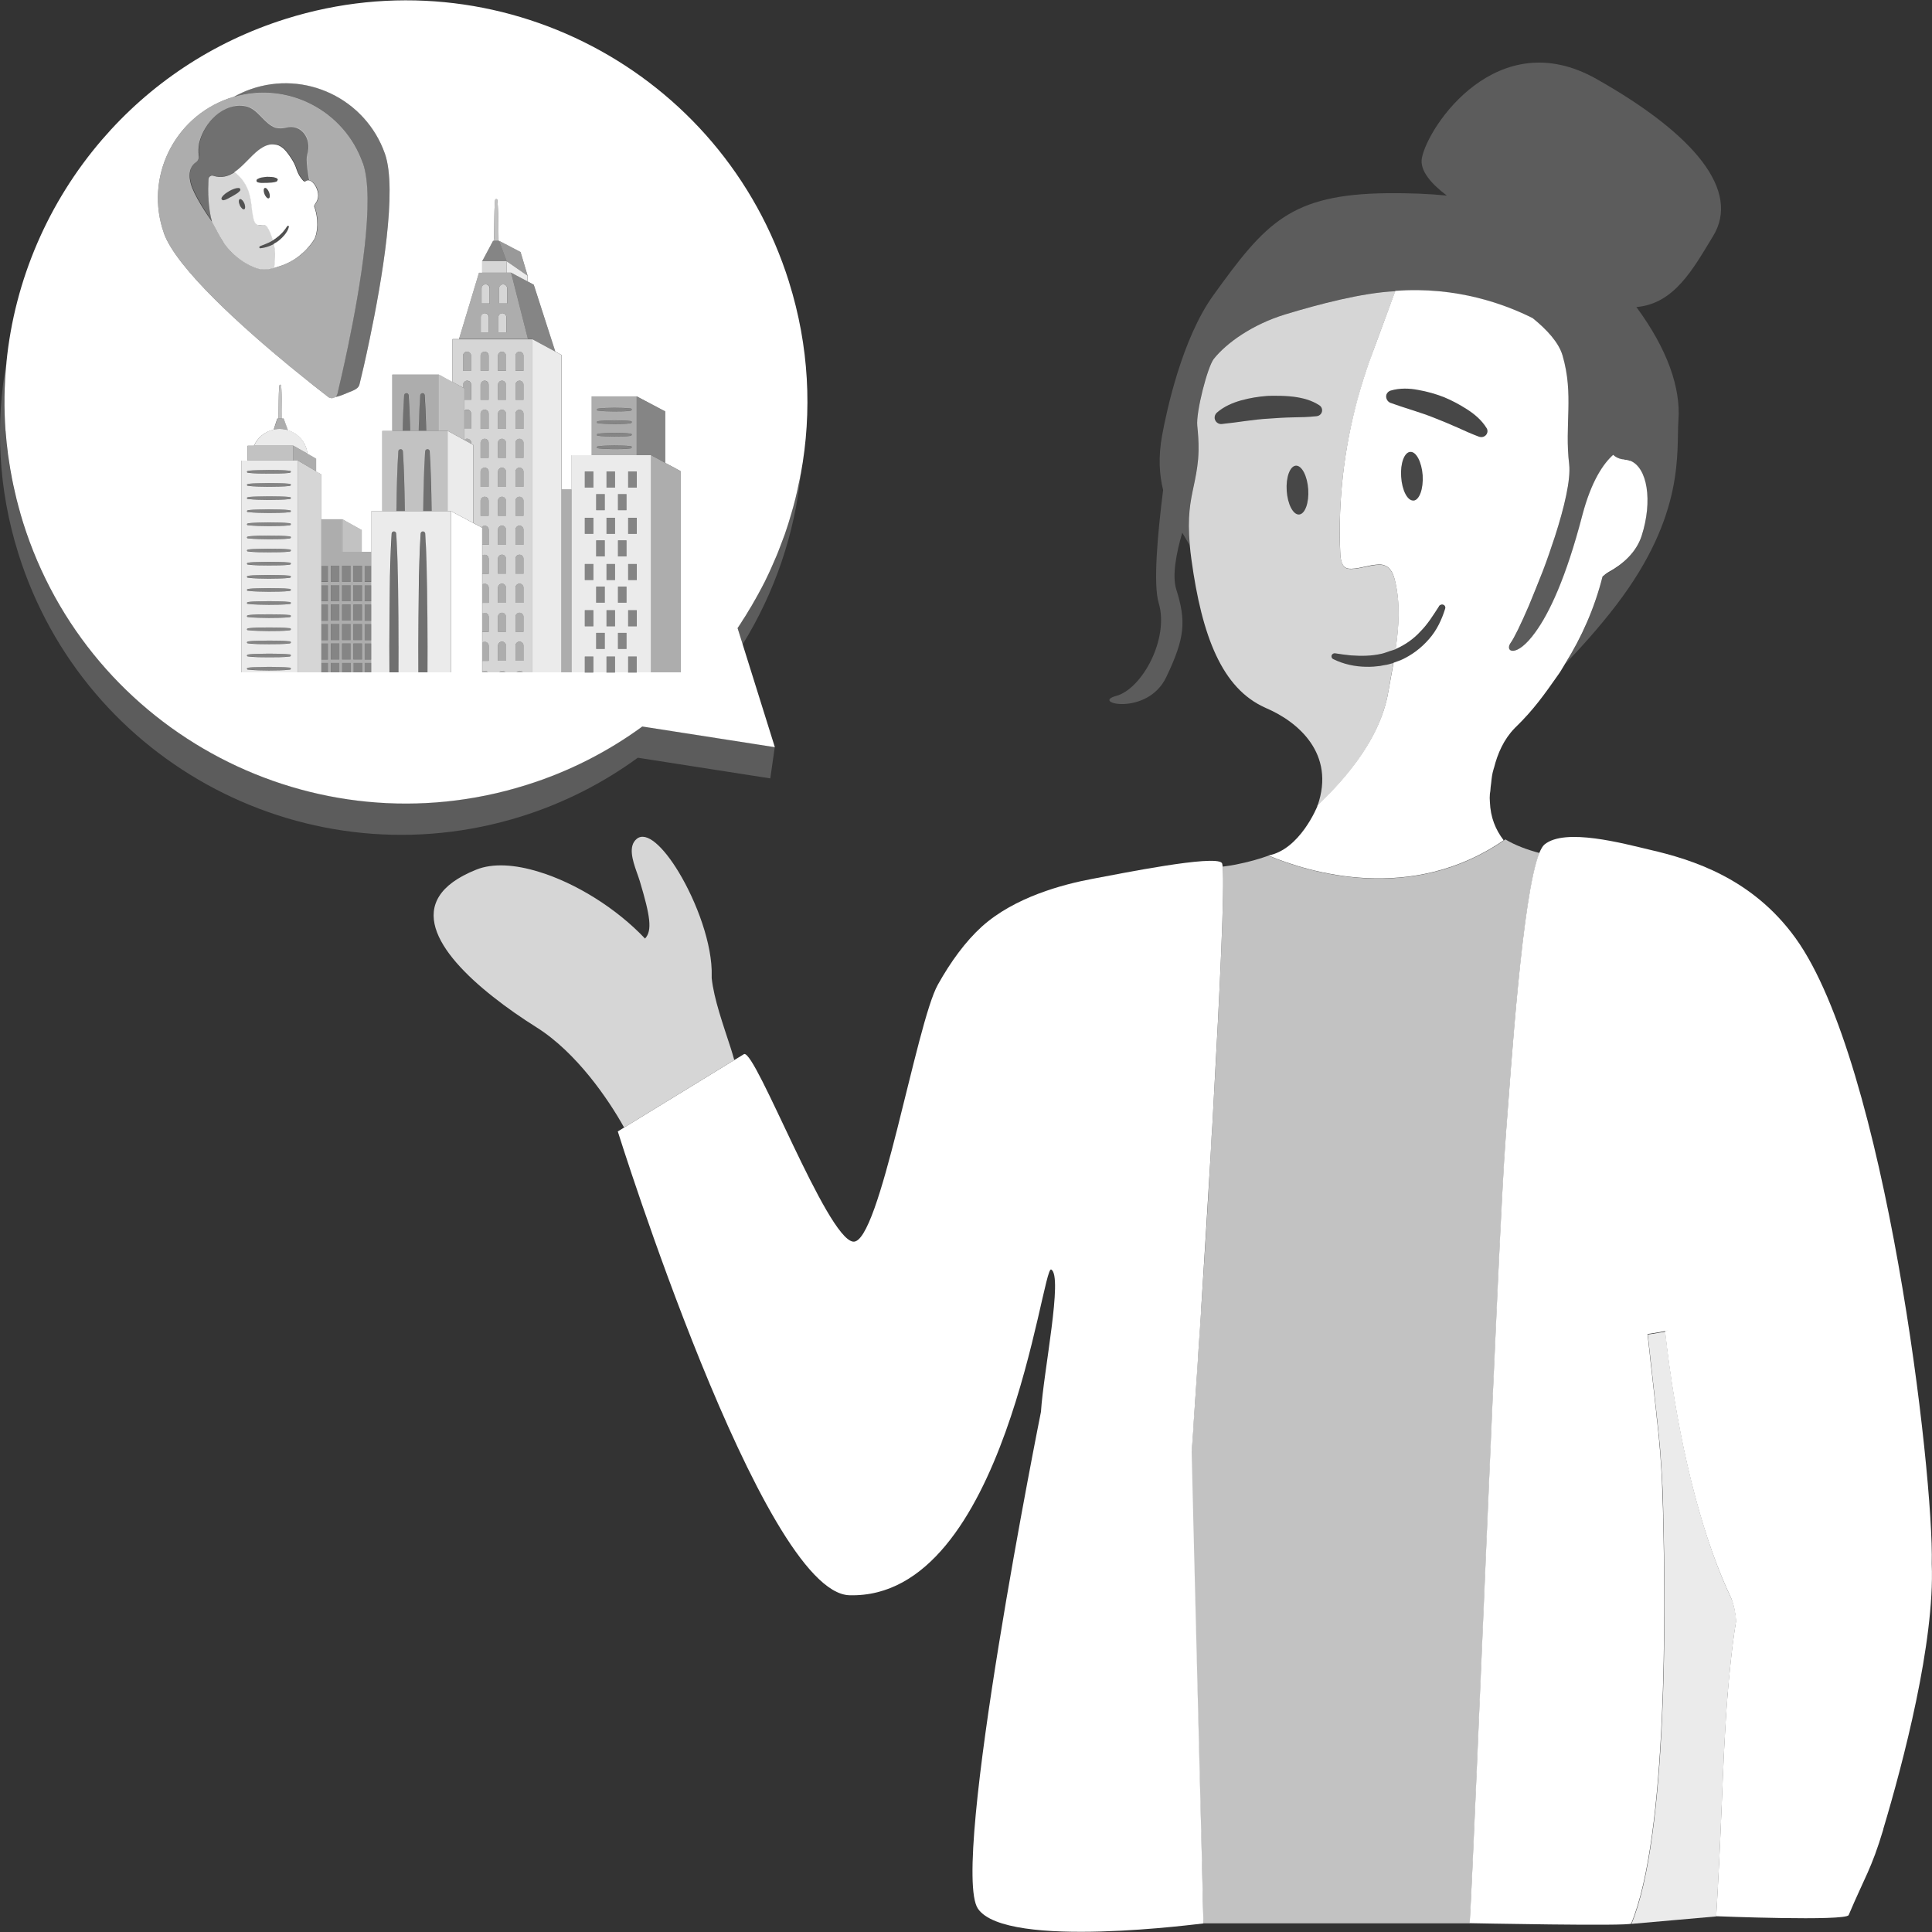 <svg viewBox="0 0 300 300" xmlns="http://www.w3.org/2000/svg"><rect x="0" y="0" width="300" height="300" fill="#333333" stroke="none"/><g fill="#fff"><path d="m 114.52 97.51 c 4.92 -7.23 8.28 -15.45 9.85 -24.12 -.95 9.52 -4.09 18.64 -9.05 26.66 z" opacity=".2"/><path d="m 122.52 43.78 c -10.3 -32.86 -45.26 -51.16 -78.11 -40.86 -11.52 3.61 -21.24 10.25 -28.57 18.77 -8.33 9.68 -13.57 21.76 -14.84 34.57 v .08 c -.35 3.49 -.4 7.02 -.14 10.59 .02 .05 .02 .09 .02 .15 .08 .78 .12 1.55 .23 2.33 .08 .77 .18 1.55 .31 2.33 .11 .77 .25 1.55 .4 2.33 v .03 c .15 .77 .31 1.53 .49 2.3 .17 .78 .37 1.56 .58 2.33 .21 .78 .43 1.56 .67 2.33 10.28 32.85 45.26 51.15 78.11 40.85 6.67 -2.08 12.73 -5.2 18.07 -9.1 l 20.58 3.21 -4.99 -15.94 v -.02 l -.8 -2.53 c .31 -.44 .61 -.92 .89 -1.38 .03 -.03 .05 -.05 .06 -.08 .28 -.43 .55 -.87 .81 -1.32 .29 -.46 .57 -.93 .83 -1.41 .15 -.26 .31 -.52 .44 -.78 .12 -.21 .25 -.43 .35 -.64 .25 -.43 .46 -.87 .69 -1.3 .05 -.09 .11 -.2 .15 -.29 .21 -.44 .43 -.89 .64 -1.33 .23 -.51 .46 -1 .67 -1.5 .18 -.4 .34 -.78 .51 -1.18 .08 -.17 .15 -.34 .21 -.51 .18 -.44 .35 -.89 .52 -1.35 .4 -1.01 .77 -2.05 1.09 -3.09 .15 -.52 .32 -1.04 .47 -1.56 .47 -1.58 .87 -3.18 1.19 -4.81 .11 -.46 .2 -.92 .28 -1.38 0 -.02 0 -.03 .02 -.05 1.78 -9.63 1.3 -19.82 -1.84 -29.81 z m -97.07 -7.59 c -3 -8.52 1.48 -17.87 10.01 -20.89 .29 -.09 .58 -.18 .87 -.28 .81 -.44 1.65 -.84 2.57 -1.16 8.52 -3 17.87 1.48 20.87 10.01 1.96 5.57 -.46 19.66 -2.37 28.8 -.64 3.08 -1.22 5.59 -1.58 7.02 -.15 .64 -.81 .89 -1.64 1.22 -.78 .32 -1.59 .69 -2.11 .72 -.31 .25 -.77 .28 -1.12 0 -1.21 -.93 -3.31 -2.59 -5.82 -4.64 -7.22 -5.94 -17.75 -15.3 -19.69 -20.81 z m 80.19 68.21 h -6.78 v .03 h -1.33 v -.03 h -2.04 v .03 h -1.32 v -.03 h -2.05 v .03 h -1.32 v -.03 h -53.36 v -32.88 h 1.02 v -2.31 h .98 c .55 -1.25 1.68 -2.19 3.05 -2.49 l .57 -1.73 h .18 v -.46 l .03 -2.33 c .02 -.78 .03 -1.56 .11 -2.34 .02 -.08 .08 -.14 .15 -.12 .08 0 .12 .06 .12 .12 .08 .78 .09 1.56 .12 2.34 l .02 2.33 v .46 h .25 l .67 1.82 c -.08 -.03 -.17 -.05 -.26 -.06 1.74 .41 3.09 1.88 3.29 3.7 l 1.35 .77 v 1.99 l .8 .46 v 6.96 h 3.24 v 5.05 h .03 v -5.05 l 3.01 1.68 v 3.37 h 1.5 v -6.3 h 1.7 v -12.47 h 1.55 v -8.74 h 7.22 l 2.13 1.16 v -6.67 h 1 l 3.11 -10.31 h .49 v -1.78 l 1.7 -3.18 h .14 c 0 -.12 0 -.23 -.02 -.35 l .05 -2.98 c .02 -1.01 .05 -2.01 .14 -3 .02 -.09 .09 -.17 .2 -.15 .08 0 .15 .08 .15 .15 .09 1 .12 1.99 .15 3 l .03 2.98 v .35 h .08 l 3.34 1.74 1.09 3.67 v .9 l .96 .51 3.35 10.39 h .02 l .95 .52 v 20.9 h 1.56 v -5.33 h 3.11 v -9.14 h 7.01 l 4.41 2.33 v 7.99 l 2.37 1.27 v 31.26 z"/><path d="m 1.02 56.13 c -.83 8.15 -.08 16.59 2.52 24.91 10.29 32.85 45.27 51.14 78.12 40.85 6.67 -2.09 12.72 -5.21 18.08 -9.11 l 20.57 3.21 -.7 4.88 -20.57 -3.21 c -5.35 3.9 -11.41 7.02 -18.08 9.11 -32.85 10.29 -67.83 -8 -78.12 -40.85 -3.13 -9.99 -3.58 -20.16 -1.82 -29.79 z" opacity=".2"/><path d="m 57.4 52.67 c -.64 3.08 -1.22 5.59 -1.58 7.02 -.15 .64 -.81 .89 -1.64 1.22 -.78 .32 -1.59 .69 -2.11 .72 .15 -.12 .26 -.29 .32 -.51 .35 -1.48 .96 -4.09 1.62 -7.27 1.91 -9.15 4.27 -23.03 2.33 -28.54 -2.91 -8.25 -11.74 -12.72 -20.01 -10.3 .81 -.44 1.65 -.84 2.57 -1.16 8.52 -3 17.87 1.48 20.87 10.01 1.96 5.57 -.46 19.66 -2.37 28.8 z" opacity=".3"/><path d="m 56.34 25.32 c -2.91 -8.25 -11.74 -12.72 -20.01 -10.3 -.29 .09 -.58 .18 -.87 .28 -8.52 3.01 -13.01 12.36 -10.01 20.89 1.94 5.51 12.47 14.87 19.69 20.81 2.51 2.05 4.61 3.7 5.82 4.64 .35 .28 .81 .25 1.12 0 .15 -.12 .26 -.29 .32 -.51 .35 -1.48 .96 -4.09 1.62 -7.27 1.91 -9.15 4.27 -23.03 2.33 -28.54 z m -7.47 11.8 c -.7 1.1 -1.5 1.93 -2.3 2.56 -.26 .2 -.52 .38 -.78 .55 -.17 .11 -.34 .21 -.51 .31 -.32 .18 -.64 .34 -.93 .46 -.14 .06 -.28 .12 -.41 .17 -.2 .08 -.37 .14 -.54 .18 -.05 .02 -.11 .03 -.15 .05 s -.09 .02 -.14 .03 c -.31 .18 -.49 .14 -.49 .11 v .03 c -.96 .26 -1.97 .35 -2.86 .03 -1.44 -.52 -2.71 -1.36 -3.86 -2.49 -.37 -.38 -.73 -.8 -1.07 -1.27 -.06 -.08 -.14 -.2 -.23 -.34 -.02 -.03 -.03 -.08 -.06 -.11 -.06 -.12 -.14 -.25 -.21 -.37 -.05 -.09 -.11 -.18 -.15 -.28 -.06 -.09 -.11 -.2 -.17 -.29 -.05 -.09 -.11 -.2 -.15 -.29 -.06 -.11 -.11 -.2 -.17 -.29 -.31 -.57 -.58 -1.1 -.7 -1.33 -.02 -.02 -.03 -.03 -.03 -.06 -.69 -.96 -2.88 -4.19 -3.34 -5.98 -.52 -2 .23 -2.92 .81 -3.32 .32 -.21 .51 -.6 .44 -.98 -.09 -.67 -.06 -1.35 .06 -1.99 .78 -3.18 3.75 -6.35 7.19 -5.71 1.94 .38 2.79 2.66 4.64 3.34 .55 .14 1.16 .12 1.73 -.03 2.1 -.57 4.02 1.52 3.21 4.22 -.06 .21 -.08 .47 -.08 .78 0 .83 .17 1.96 .38 3.18 .47 .08 .89 .6 1.09 .96 .46 .92 .55 1.79 -.06 2.65 -.11 .15 -.17 .28 -.2 .41 .72 1.9 .57 4.12 .03 5.11 z" opacity=".6"/><path d="m 56.19 85.68 v -3.37 l -3.02 -1.69 v 5.06 z" opacity=".7"/><path d="m 77.41 37.38 c 0 -.12 0 -.24 0 -.35 l -.03 -2.99 c -.03 -1 -.05 -1.99 -.15 -2.99 -.01 -.08 -.07 -.15 -.16 -.16 -.1 -.01 -.18 .06 -.19 .16 -.1 1 -.12 1.99 -.15 2.99 l -.03 2.99 v .35 h .7 z" opacity=".7"/><path d="m 81.91 42.8 l -1.08 -3.67 -3.35 -1.75 1.19 3.18 z" opacity=".5"/><path d="m 79.36 42.34 h -4.98 l -3.11 10.31 h 10.71 z m -3.44 9.27 h -1.25 v -2.34 c 0 -.35 .28 -.63 .63 -.63 s .63 .28 .63 .63 v 2.34 z m .12 -4.49 h -1.25 v -2.34 c 0 -.35 .28 -.63 .63 -.63 s .63 .28 .63 .63 v 2.34 z m 2.59 4.49 h -1.25 v -2.34 c 0 -.35 .28 -.63 .63 -.63 s .63 .28 .63 .63 v 2.34 z m .12 -4.49 h -1.25 v -2.34 c 0 -.35 .28 -.63 .63 -.63 s .63 .28 .63 .63 v 2.34 z" opacity=".6"/><path d="m 91.85 61.56 v 9.13 h 7.01 v -9.13 z m 6.12 8.06 c -.87 .13 -1.74 .11 -2.61 .12 l -1.3 -.03 c -.43 -.02 -.87 -.04 -1.3 -.12 -.08 -.01 -.13 -.09 -.11 -.16 .01 -.06 .06 -.1 .11 -.11 .43 -.08 .87 -.09 1.3 -.12 l 1.3 -.03 c .87 .02 1.74 0 2.61 .12 .08 .01 .14 .09 .13 .18 -.01 .07 -.07 .12 -.13 .13 z m 0 -1.95 c -.87 .13 -1.74 .11 -2.61 .12 l -1.3 -.03 c -.43 -.02 -.87 -.04 -1.3 -.12 -.08 -.01 -.13 -.09 -.11 -.16 .01 -.06 .06 -.1 .11 -.11 .43 -.08 .87 -.09 1.3 -.12 l 1.3 -.03 c .87 .02 1.74 0 2.61 .12 .08 .01 .14 .09 .13 .18 -.01 .07 -.07 .12 -.13 .13 z m 0 -1.95 c -.87 .13 -1.74 .11 -2.61 .12 l -1.3 -.03 c -.43 -.02 -.87 -.04 -1.3 -.12 -.08 -.01 -.13 -.09 -.11 -.16 .01 -.06 .06 -.1 .11 -.11 .43 -.08 .87 -.09 1.3 -.12 l 1.3 -.03 c .87 .02 1.74 0 2.61 .12 .08 .01 .14 .09 .13 .18 -.01 .07 -.07 .12 -.13 .13 z m 0 -1.95 c -.87 .13 -1.74 .11 -2.61 .12 l -1.3 -.03 c -.43 -.02 -.87 -.04 -1.3 -.12 -.08 -.01 -.13 -.09 -.11 -.16 .01 -.06 .06 -.1 .11 -.11 .43 -.08 .87 -.09 1.3 -.12 l 1.3 -.03 c .87 .02 1.74 0 2.61 .12 .08 .01 .14 .09 .13 .18 -.01 .07 -.07 .12 -.13 .13 z" opacity=".6"/><path d="m 74.87 40.56 l 1.71 -3.18 h .9 l 1.19 3.18 z" opacity=".4"/><path d="m 74.87 40.56 h 3.8 v 1.78 h -3.8 z" opacity=".8"/><path d="m 79.36 42.34 l 2.55 1.36 v -.9 l -3.24 -2.24 v 1.78 z" opacity=".9"/><path d="m 82.64 52.66 l 3.59 1.94 -3.36 -10.39 -3.51 -1.87 2.62 10.32 z" opacity=".4"/><path d="m 87.19 55.12 v 49.28 h -4.55 v -51.74 l 3.59 1.94 z" opacity=".9"/><path d="m 87.19 76.02 h 1.56 v 28.38 h -1.56 z" opacity=".6"/><path d="m 101.09 70.68 l 2.19 1.18 v -7.98 l -4.42 -2.32 v 9.12 z" opacity=".4"/><path d="m 105.64 73.14 v 31.26 h -4.55 v -33.72 z" opacity=".6"/><path d="m 69.5 66.89 l 2.61 1.44 v -8.02 l -3.96 -2.15 v 8.73 z" opacity=".7"/><path d="m 60.93 58.16 v 8.73 h 1.59 c .01 -.38 .02 -.75 .03 -1.13 l .08 -2.19 c .04 -.73 .07 -1.46 .12 -2.19 .01 -.19 .18 -.34 .38 -.33 .18 .01 .31 .15 .33 .33 .05 .73 .08 1.46 .12 2.19 l .08 2.19 c .01 .38 .02 .75 .03 1.13 h 1.32 c .01 -.38 .02 -.75 .03 -1.13 l .08 -2.19 c .04 -.73 .07 -1.46 .12 -2.19 .01 -.19 .18 -.34 .38 -.33 .18 .01 .31 .15 .33 .33 .05 .73 .08 1.46 .12 2.19 l .08 2.19 c .01 .38 .02 .75 .03 1.13 h 1.99 v -8.73 h -7.22 z" opacity=".6"/><path d="m 62.85 79.37 c 0 -.18 0 -.36 -.01 -.54 -.02 -1.46 -.04 -2.91 -.09 -4.37 l -.08 -2.19 c -.04 -.73 -.07 -1.46 -.12 -2.19 -.01 -.17 -.15 -.31 -.33 -.33 -.19 -.01 -.36 .13 -.38 .33 -.05 .73 -.08 1.46 -.12 2.19 l -.08 2.19 c -.05 1.46 -.07 2.91 -.09 4.37 0 .18 0 .36 -.01 .54 h 1.3 z" opacity=".3"/><path d="m 67 79.37 c 0 -.18 0 -.36 -.01 -.54 -.02 -1.46 -.04 -2.91 -.09 -4.37 l -.08 -2.19 c -.04 -.73 -.07 -1.46 -.12 -2.19 -.01 -.17 -.15 -.31 -.33 -.33 -.19 -.01 -.36 .13 -.38 .33 -.05 .73 -.08 1.46 -.12 2.19 l -.08 2.19 c -.05 1.46 -.07 2.91 -.09 4.37 0 .18 0 .36 -.01 .54 h 1.3 z" opacity=".3"/><path d="m 70.03 79.37 l 3.47 1.85 v -12.12 l -4 -2.21 v 12.48 z" opacity=".9"/><path d="m 70.03 79.37 v 25.03 h -3.65 c .01 -1.36 .01 -2.71 .01 -4.07 0 -2.91 -.03 -5.83 -.07 -8.74 -.02 -1.46 -.05 -2.91 -.09 -4.37 l -.08 -2.19 c -.04 -.73 -.07 -1.46 -.12 -2.18 -.01 -.17 -.15 -.31 -.33 -.33 -.19 -.01 -.36 .13 -.38 .33 -.05 .73 -.08 1.46 -.12 2.18 l -.08 2.19 c -.05 1.46 -.08 2.91 -.09 4.37 -.04 2.92 -.06 5.83 -.07 8.74 0 1.36 .01 2.71 .01 4.07 h -3.09 c .01 -1.36 .01 -2.71 .01 -4.07 0 -2.91 -.03 -5.83 -.07 -8.74 -.02 -1.46 -.04 -2.91 -.09 -4.37 l -.08 -2.19 c -.04 -.73 -.07 -1.46 -.12 -2.18 -.01 -.17 -.15 -.31 -.33 -.33 -.2 -.01 -.36 .13 -.38 .33 -.05 .73 -.08 1.46 -.12 2.18 l -.08 2.19 c -.05 1.46 -.08 2.91 -.09 4.37 -.03 2.92 -.06 5.83 -.07 8.74 0 1.36 .01 2.71 .02 4.07 h -2.83 v -25.03 h 12.35 z" opacity=".9"/><path d="m 74.87 81.95 v 22.45 h -4.84 v -25.03 l 3.47 1.85 1.24 .66 z"/><path d="m 70.29 52.66 v 6.66 l 1.62 .88 v -.46 c 0 -.34 .28 -.63 .62 -.63 .35 0 .63 .28 .63 .63 v 2.34 h -1.04 v 1.69 c .11 -.1 .25 -.16 .41 -.16 .35 0 .63 .28 .63 .62 v 2.35 h -1.04 v 1.7 c .03 -.03 .06 -.05 .09 -.07 s .07 -.04 .1 -.05 l .09 -.03 h .03 c .03 -.01 .07 -.01 .1 -.01 .35 0 .63 .28 .63 .62 v .17 l .35 .19 v 12.12 l 1.24 .66 c .01 -.02 .03 -.04 .05 -.05 .02 -.02 .03 -.04 .05 -.05 .04 -.03 .08 -.06 .12 -.08 .08 -.05 .18 -.07 .29 -.07 .34 0 .62 .28 .62 .62 v 2.35 h -.99 v 1.66 c .1 -.08 .23 -.12 .37 -.12 .34 0 .62 .28 .62 .62 v 2.34 h -.99 v 1.66 c .1 -.08 .23 -.12 .37 -.12 .34 0 .62 .28 .62 .62 v 2.35 h -.99 v 1.66 c .1 -.08 .23 -.12 .37 -.12 .34 0 .62 .28 .62 .62 v 2.34 h -.99 v 1.66 c .1 -.08 .23 -.12 .37 -.12 .34 0 .62 .28 .62 .62 v 2.35 h -.99 v 1.66 c .1 -.08 .23 -.12 .37 -.12 .21 0 .4 .1 .51 .27 h 1.69 c .11 -.16 .3 -.27 .51 -.27 s .4 .1 .51 .27 h 1.69 c .02 -.02 .04 -.05 .06 -.07 l .06 -.06 c .02 -.02 .03 -.03 .05 -.04 .03 -.02 .07 -.04 .1 -.06 .04 -.02 .08 -.03 .12 -.04 s .08 -.01 .13 -.01 .08 0 .13 .01 c .04 .01 .08 .02 .12 .04 s .07 .04 .1 .06 c .02 .01 .03 .02 .05 .04 l .06 .06 c .02 .02 .04 .04 .06 .07 h 1.45 v -51.74 h -12.35 z m 2.86 4.92 h -1.25 v -2.35 c 0 -.34 .28 -.62 .62 -.62 .35 0 .63 .28 .63 .62 z m 2.72 22.51 h -1.25 v -2.34 c 0 -.34 .28 -.62 .63 -.62 .34 0 .62 .28 .62 .62 z m 0 -4.5 h -1.25 v -2.35 c 0 -.34 .28 -.62 .63 -.62 .34 0 .62 .28 .62 .62 z m 0 -4.5 h -1.25 v -2.34 c 0 -.34 .28 -.62 .63 -.62 .34 0 .62 .28 .62 .62 z m 0 -4.5 h -1.25 v -2.35 c 0 -.34 .28 -.62 .63 -.62 .34 0 .62 .28 .62 .62 z m 0 -4.51 h -1.25 v -2.34 c 0 -.34 .28 -.63 .63 -.63 .34 0 .62 .28 .62 .63 z m 0 -4.5 h -1.25 v -2.35 c 0 -.34 .28 -.62 .63 -.62 .34 0 .62 .28 .62 .62 z m 2.71 45.02 h -1.25 v -2.35 c 0 -.34 .28 -.62 .62 -.62 s .62 .28 .62 .62 v 2.35 z m 0 -4.5 h -1.25 v -2.34 c 0 -.34 .28 -.62 .62 -.62 s .62 .28 .62 .62 v 2.34 z m 0 -4.5 h -1.25 v -2.35 c 0 -.34 .28 -.62 .62 -.62 s .62 .28 .62 .62 v 2.35 z m 0 -4.51 h -1.25 v -2.34 c 0 -.34 .28 -.62 .62 -.62 s .62 .28 .62 .62 v 2.34 z m 0 -4.5 h -1.25 v -2.35 c 0 -.34 .28 -.62 .62 -.62 s .62 .28 .62 .62 v 2.35 z m 0 -4.5 h -1.25 v -2.34 c 0 -.34 .28 -.62 .62 -.62 s .62 .28 .62 .62 v 2.34 z m 0 -4.5 h -1.25 v -2.35 c 0 -.34 .28 -.62 .62 -.62 s .62 .28 .62 .62 v 2.35 z m 0 -4.5 h -1.25 v -2.34 c 0 -.34 .28 -.62 .62 -.62 s .62 .28 .62 .62 v 2.34 z m 0 -4.5 h -1.25 v -2.35 c 0 -.34 .28 -.62 .62 -.62 s .62 .28 .62 .62 v 2.35 z m 0 -4.51 h -1.25 v -2.34 c 0 -.34 .28 -.63 .62 -.63 s .62 .28 .62 .63 v 2.34 z m 0 -4.5 h -1.25 v -2.35 c 0 -.34 .28 -.62 .62 -.62 s .62 .28 .62 .62 v 2.35 z m 2.72 45.02 h -1.25 v -2.35 c 0 -.34 .28 -.62 .62 -.62 s .62 .28 .62 .62 v 2.35 z m 0 -4.5 h -1.25 v -2.34 c 0 -.34 .28 -.62 .62 -.62 s .62 .28 .62 .62 v 2.34 z m 0 -4.5 h -1.25 v -2.35 c 0 -.34 .28 -.62 .62 -.62 s .62 .28 .62 .62 v 2.35 z m 0 -4.51 h -1.25 v -2.34 c 0 -.34 .28 -.62 .62 -.62 s .62 .28 .62 .62 v 2.34 z m 0 -4.5 h -1.25 v -2.35 c 0 -.34 .28 -.62 .62 -.62 s .62 .28 .62 .62 v 2.35 z m 0 -4.5 h -1.25 v -2.34 c 0 -.34 .28 -.62 .62 -.62 s .62 .28 .62 .62 v 2.34 z m 0 -4.5 h -1.25 v -2.35 c 0 -.34 .28 -.62 .62 -.62 s .62 .28 .62 .62 v 2.35 z m 0 -4.5 h -1.25 v -2.34 c 0 -.34 .28 -.62 .62 -.62 s .62 .28 .62 .62 v 2.34 z m 0 -4.5 h -1.25 v -2.35 c 0 -.34 .28 -.62 .62 -.62 s .62 .28 .62 .62 v 2.35 z m 0 -4.51 h -1.25 v -2.34 c 0 -.34 .28 -.63 .62 -.63 s .62 .28 .62 .63 v 2.34 z m 0 -4.5 h -1.25 v -2.35 c 0 -.34 .28 -.62 .62 -.62 s .62 .28 .62 .62 v 2.35 z" opacity=".8"/><path d="m 49.9 73.66 v 30.74 h -3.64 v -32.88 l 2.85 1.67 z" opacity=".8"/><path d="m 38.48 69.2 h 7.06 v 2.31 h -7.06 z" opacity=".7"/><path d="m 46.26 71.52 l 2.85 1.67 v -1.98 l -3.57 -2.01 v 2.32 z" opacity=".6"/><path d="m 45.54 69.2 l 2.22 1.25 c -.25 -2.17 -2.09 -3.85 -4.32 -3.85 -1.78 0 -3.31 1.07 -3.98 2.6 z" opacity=".9"/><path d="m 43.44 66.6 c .45 0 .88 .07 1.29 .2 l -.68 -1.81 h -.97 l -.57 1.72 c .3 -.07 .62 -.1 .94 -.1 z" opacity=".6"/><path d="m 43.81 64.99 c 0 -.15 0 -.31 0 -.46 l -.03 -2.34 c -.02 -.78 -.04 -1.56 -.12 -2.34 -.01 -.06 -.06 -.12 -.12 -.12 -.08 -.01 -.14 .05 -.15 .12 -.08 .78 -.09 1.56 -.12 2.34 l -.03 2.34 v .46 h .55 z" opacity=".7"/><path d="m 57.68 87.85 v -2.17 h -4.54 v -5.05 h -3.25 v 7.23 h 1.03 v 2.49 h -1.03 v .53 h 1.03 v 2.48 h -1.03 v .53 h 1.03 v 2.49 h -1.03 v .53 h 1.03 v 2.49 h -1.03 v .53 h 1.03 v 2.48 h -1.03 v .53 h 1.03 v 1.46 h .44 v -1.46 h 1.33 v 1.46 h .44 v -1.46 h 1.33 v 1.46 h .44 v -1.46 h 1.33 v 1.46 h .39 v -1.46 h 1.08 v -.53 h -1.08 v -2.48 h 1.08 v -.53 h -1.08 v -2.49 h 1.08 v -.53 h -1.08 v -2.49 h 1.08 v -.53 h -1.08 v -2.48 h 1.08 v -.53 h -1.08 v -2.49 h 1.08 z m -4.99 14.55 h -1.33 v -2.48 h 1.33 z m 0 -3.01 h -1.33 v -2.49 h 1.33 z m 0 -3.02 h -1.33 v -2.49 h 1.33 z m 0 -3.02 h -1.33 v -2.48 h 1.33 z m 0 -3.01 h -1.33 v -2.49 h 1.33 z m 1.76 12.06 h -1.33 v -2.48 h 1.33 z m 0 -3.01 h -1.33 v -2.49 h 1.33 z m 0 -3.02 h -1.33 v -2.49 h 1.33 z m 0 -3.02 h -1.33 v -2.48 h 1.33 z m 0 -3.01 h -1.33 v -2.49 h 1.33 z m 1.76 12.06 h -1.33 v -2.48 h 1.33 z m 0 -3.01 h -1.33 v -2.49 h 1.33 z m 0 -3.02 h -1.33 v -2.49 h 1.33 z m 0 -3.02 h -1.33 v -2.48 h 1.33 z m 0 -3.01 h -1.33 v -2.49 h 1.33 z" opacity=".6"/><path d="m 37.46 71.52 v 32.89 h 8.81 v -32.89 z m 7.57 32.46 c -1.09 .13 -2.18 .11 -3.28 .13 l -1.64 -.03 c -.55 -.02 -1.09 -.04 -1.64 -.11 -.08 -.01 -.13 -.08 -.12 -.16 .01 -.06 .06 -.11 .12 -.12 .55 -.08 1.09 -.09 1.64 -.11 l 1.64 -.03 c 1.09 .02 2.18 0 3.28 .12 .08 .01 .15 .09 .14 .17 -.01 .07 -.07 .13 -.14 .13 z m 0 -2.04 c -1.09 .13 -2.18 .11 -3.28 .12 l -1.64 -.02 c -.55 -.02 -1.09 -.04 -1.64 -.12 -.08 -.01 -.13 -.08 -.12 -.16 .01 -.06 .06 -.11 .12 -.12 .55 -.08 1.09 -.09 1.64 -.11 l 1.64 -.03 c 1.09 .02 2.18 0 3.28 .12 .08 .01 .15 .09 .14 .17 -.01 .07 -.07 .13 -.14 .13 z m 0 -2.03 c -1.09 .13 -2.18 .11 -3.28 .12 l -1.64 -.02 c -.55 -.02 -1.09 -.04 -1.64 -.12 -.08 -.01 -.13 -.08 -.12 -.16 .01 -.06 .06 -.11 .12 -.12 .55 -.08 1.09 -.09 1.64 -.11 l 1.64 -.03 c 1.09 .01 2.18 0 3.28 .12 .08 .01 .15 .09 .14 .17 s -.07 .13 -.14 .14 z m 0 -2.04 c -1.09 .13 -2.18 .11 -3.28 .12 l -1.64 -.03 c -.55 -.02 -1.09 -.04 -1.64 -.11 -.08 -.01 -.13 -.08 -.12 -.16 .01 -.06 .06 -.11 .12 -.12 .55 -.08 1.09 -.09 1.64 -.12 l 1.64 -.02 c 1.09 .01 2.18 0 3.28 .12 .08 .01 .15 .08 .14 .17 -.01 .08 -.07 .13 -.14 .14 z m 0 -2.04 c -1.09 .12 -2.18 .11 -3.28 .12 l -1.64 -.03 c -.55 -.02 -1.09 -.04 -1.64 -.11 -.08 -.01 -.13 -.08 -.12 -.16 .01 -.06 .06 -.11 .12 -.12 .55 -.08 1.09 -.09 1.64 -.12 l 1.64 -.02 c 1.09 .01 2.18 0 3.28 .12 .08 .01 .15 .08 .14 .17 -.01 .07 -.07 .13 -.14 .14 z m 0 -2.04 c -1.09 .12 -2.18 .11 -3.28 .12 l -1.64 -.03 c -.55 -.02 -1.09 -.04 -1.64 -.11 -.08 -.01 -.13 -.08 -.12 -.16 .01 -.07 .06 -.11 .12 -.12 .55 -.08 1.09 -.09 1.64 -.11 l 1.64 -.03 c 1.09 .02 2.18 0 3.28 .13 .08 .01 .15 .08 .14 .17 -.01 .07 -.07 .13 -.14 .14 z m 0 -2.03 c -1.09 .12 -2.18 .11 -3.28 .12 l -1.64 -.03 c -.55 -.02 -1.09 -.04 -1.64 -.11 -.08 -.01 -.13 -.08 -.12 -.16 .01 -.07 .06 -.11 .12 -.12 .55 -.08 1.09 -.09 1.64 -.11 l 1.64 -.03 c 1.09 .02 2.18 0 3.28 .12 .08 .01 .15 .09 .14 .17 -.01 .07 -.07 .13 -.14 .14 z m 0 -2.04 c -1.09 .13 -2.18 .11 -3.28 .13 l -1.64 -.03 c -.55 -.02 -1.09 -.04 -1.64 -.12 -.08 -.01 -.13 -.08 -.12 -.16 .01 -.06 .06 -.11 .12 -.12 .55 -.08 1.09 -.09 1.64 -.11 l 1.64 -.03 c 1.09 .02 2.18 0 3.28 .12 .08 .01 .15 .09 .14 .17 -.01 .07 -.07 .13 -.14 .13 z m 0 -2.04 c -1.09 .13 -2.18 .11 -3.28 .12 l -1.64 -.02 c -.55 -.02 -1.09 -.04 -1.64 -.12 -.08 -.01 -.13 -.08 -.12 -.16 .01 -.06 .06 -.11 .12 -.12 .55 -.08 1.09 -.09 1.64 -.11 l 1.64 -.03 c 1.09 .02 2.18 0 3.28 .12 .08 .01 .15 .09 .14 .17 -.01 .07 -.07 .13 -.14 .13 z m 0 -2.04 c -1.09 .13 -2.18 .11 -3.28 .12 l -1.64 -.02 c -.55 -.02 -1.09 -.04 -1.64 -.12 -.08 -.01 -.13 -.08 -.12 -.16 .01 -.06 .06 -.11 .12 -.12 .55 -.08 1.09 -.09 1.64 -.11 l 1.64 -.03 c 1.09 .01 2.18 0 3.28 .12 .08 .01 .15 .08 .14 .17 -.01 .08 -.07 .13 -.14 .14 z m 0 -2.03 c -1.09 .13 -2.18 .11 -3.28 .12 l -1.64 -.03 c -.55 -.02 -1.09 -.04 -1.64 -.11 -.08 -.01 -.13 -.08 -.12 -.16 .01 -.06 .06 -.11 .12 -.12 .55 -.08 1.09 -.09 1.64 -.12 l 1.64 -.02 c 1.09 .01 2.18 0 3.28 .12 .08 .01 .15 .08 .14 .17 -.01 .08 -.07 .13 -.14 .14 z m 0 -2.04 c -1.09 .12 -2.18 .11 -3.28 .12 l -1.64 -.03 c -.55 -.02 -1.09 -.04 -1.64 -.11 -.08 -.01 -.13 -.08 -.12 -.16 .01 -.06 .06 -.11 .12 -.12 .55 -.08 1.09 -.09 1.64 -.12 l 1.64 -.03 c 1.09 .02 2.18 0 3.28 .13 .08 .01 .15 .08 .14 .17 -.01 .07 -.07 .13 -.14 .14 z m 0 -2.04 c -1.09 .12 -2.18 .11 -3.28 .12 l -1.64 -.03 c -.55 -.02 -1.09 -.04 -1.64 -.11 -.08 -.01 -.13 -.08 -.12 -.16 .01 -.07 .06 -.11 .12 -.12 .55 -.08 1.09 -.09 1.64 -.11 l 1.64 -.03 c 1.09 .02 2.18 0 3.28 .13 .08 .01 .15 .08 .14 .17 -.01 .07 -.07 .13 -.14 .14 z m 0 -2.04 c -1.09 .13 -2.18 .11 -3.28 .13 l -1.64 -.03 c -.55 -.02 -1.09 -.04 -1.64 -.11 -.08 -.01 -.13 -.08 -.12 -.16 .01 -.06 .06 -.11 .12 -.12 .55 -.08 1.09 -.09 1.64 -.11 l 1.64 -.03 c 1.09 .02 2.18 0 3.28 .12 .08 .01 .15 .09 .14 .17 -.01 .07 -.07 .13 -.14 .13 z m 0 -2.04 c -1.09 .13 -2.18 .11 -3.28 .13 l -1.64 -.03 c -.55 -.02 -1.09 -.04 -1.64 -.12 -.08 -.01 -.13 -.08 -.12 -.16 .01 -.06 .06 -.11 .12 -.12 .55 -.08 1.09 -.09 1.64 -.11 l 1.64 -.03 c 1.09 .02 2.18 0 3.28 .12 .08 .01 .15 .09 .14 .17 -.01 .07 -.07 .13 -.14 .13 z m 0 -2.03 c -1.09 .13 -2.18 .11 -3.28 .12 l -1.64 -.02 c -.55 -.02 -1.09 -.04 -1.64 -.12 -.08 -.01 -.13 -.08 -.12 -.16 .01 -.06 .06 -.11 .12 -.12 .55 -.08 1.09 -.09 1.64 -.11 l 1.64 -.03 c 1.09 .01 2.18 0 3.28 .12 .08 .01 .15 .09 .14 .17 -.01 .07 -.07 .13 -.14 .13 z" opacity=".9"/><path d="m 88.74 70.68 v 33.72 h 2.07 v -2.45 h 1.33 v 2.45 h 2.04 v -2.45 h 1.32 v 2.45 h 2.04 v -2.45 h 1.33 v 2.45 h 2.23 v -33.72 h -12.35 z m 3.4 26.57 h -1.33 v -2.49 h 1.33 z m 0 -7.18 h -1.33 v -2.49 h 1.33 z m 0 -7.18 h -1.33 v -2.49 h 1.33 z m 0 -7.18 h -1.33 v -2.49 h 1.33 z m 1.77 25.05 h -1.33 v -2.49 h 1.33 z m 0 -7.18 h -1.33 v -2.49 h 1.33 z m 0 -7.18 h -1.33 v -2.49 h 1.33 z m 0 -7.18 h -1.33 v -2.49 h 1.33 z m 1.59 18.03 h -1.32 v -2.49 h 1.32 z m 0 -7.18 h -1.32 v -2.49 h 1.32 z m 0 -7.18 h -1.32 v -2.49 h 1.32 z m 0 -7.18 h -1.32 v -2.49 h 1.32 z m 1.78 25.05 h -1.32 v -2.49 h 1.32 z m 0 -7.18 h -1.32 v -2.49 h 1.32 z m 0 -7.18 h -1.32 v -2.49 h 1.32 z m 0 -7.18 h -1.32 v -2.49 h 1.32 z m 1.59 18.03 h -1.33 v -2.49 h 1.33 z m 0 -7.18 h -1.33 v -2.49 h 1.33 z m 0 -7.18 h -1.33 v -2.49 h 1.33 z m 0 -7.18 h -1.33 v -2.49 h 1.33 z" opacity=".9"/><path d="m 75.29 48.64 c -.35 0 -.63 .28 -.63 .63 v 2.34 h 1.25 v -2.34 c 0 -.35 -.28 -.63 -.63 -.63 z" opacity=".8"/><path d="m 75.41 44.15 c -.35 0 -.63 .28 -.63 .63 v 2.34 h 1.25 v -2.34 c 0 -.35 -.28 -.63 -.63 -.63 z" opacity=".8"/><path d="m 78.13 44.15 c -.35 0 -.63 .28 -.63 .63 v 2.34 h 1.25 v -2.34 c 0 -.35 -.28 -.63 -.63 -.63 z" opacity=".8"/><path d="m 78.01 48.64 c -.35 0 -.63 .28 -.63 .63 v 2.34 h 1.25 v -2.34 c 0 -.35 -.28 -.63 -.63 -.63 z" opacity=".8"/><path d="m 77.96 54.61 c -.35 0 -.63 .28 -.63 .63 v 2.34 h 1.25 v -2.34 c 0 -.35 -.28 -.63 -.63 -.63 z" opacity=".6"/><path d="m 72.53 54.61 c -.35 0 -.63 .28 -.63 .63 v 2.34 h 1.25 v -2.34 c 0 -.35 -.28 -.63 -.63 -.63 z" opacity=".6"/><path d="m 75.24 54.61 c -.35 0 -.63 .28 -.63 .63 v 2.34 h 1.25 v -2.34 c 0 -.35 -.28 -.63 -.63 -.63 z" opacity=".6"/><path d="m 80.68 54.61 c -.35 0 -.63 .28 -.63 .63 v 2.34 h 1.25 v -2.34 c 0 -.35 -.28 -.63 -.63 -.63 z" opacity=".6"/><path d="m 77.96 59.11 c -.35 0 -.63 .28 -.63 .63 v 2.34 h 1.25 v -2.34 c 0 -.35 -.28 -.63 -.63 -.63 z" opacity=".6"/><path d="m 75.24 59.11 c -.35 0 -.63 .28 -.63 .63 v 2.34 h 1.25 v -2.34 c 0 -.35 -.28 -.63 -.63 -.63 z" opacity=".6"/><path d="m 80.68 59.11 c -.35 0 -.63 .28 -.63 .63 v 2.34 h 1.25 v -2.34 c 0 -.35 -.28 -.63 -.63 -.63 z" opacity=".6"/><path d="m 77.96 63.62 c -.35 0 -.63 .28 -.63 .63 v 2.34 h 1.25 v -2.34 c 0 -.35 -.28 -.63 -.63 -.63 z" opacity=".6"/><path d="m 75.24 63.62 c -.35 0 -.63 .28 -.63 .63 v 2.34 h 1.25 v -2.34 c 0 -.35 -.28 -.63 -.63 -.63 z" opacity=".6"/><path d="m 80.68 63.62 c -.35 0 -.63 .28 -.63 .63 v 2.34 h 1.25 v -2.34 c 0 -.35 -.28 -.63 -.63 -.63 z" opacity=".6"/><path d="m 77.96 68.12 c -.35 0 -.63 .28 -.63 .63 v 2.34 h 1.25 v -2.34 c 0 -.35 -.28 -.63 -.63 -.63 z" opacity=".6"/><path d="m 75.24 68.12 c -.35 0 -.63 .28 -.63 .63 v 2.34 h 1.25 v -2.34 c 0 -.35 -.28 -.63 -.63 -.63 z" opacity=".6"/><path d="m 80.68 68.12 c -.35 0 -.63 .28 -.63 .63 v 2.34 h 1.25 v -2.34 c 0 -.35 -.28 -.63 -.63 -.63 z" opacity=".6"/><path d="m 77.96 72.62 c -.35 0 -.63 .28 -.63 .63 v 2.34 h 1.25 v -2.34 c 0 -.35 -.28 -.63 -.63 -.63 z" opacity=".6"/><path d="m 75.24 72.62 c -.35 0 -.63 .28 -.63 .63 v 2.34 h 1.25 v -2.34 c 0 -.35 -.28 -.63 -.63 -.63 z" opacity=".6"/><path d="m 80.68 72.62 c -.35 0 -.63 .28 -.63 .63 v 2.34 h 1.25 v -2.34 c 0 -.35 -.28 -.63 -.63 -.63 z" opacity=".6"/><path d="m 77.96 77.12 c -.35 0 -.63 .28 -.63 .63 v 2.34 h 1.25 v -2.34 c 0 -.35 -.28 -.63 -.63 -.63 z" opacity=".6"/><path d="m 75.24 77.12 c -.35 0 -.63 .28 -.63 .63 v 2.34 h 1.25 v -2.34 c 0 -.35 -.28 -.63 -.63 -.63 z" opacity=".6"/><path d="m 80.68 77.12 c -.35 0 -.63 .28 -.63 .63 v 2.34 h 1.25 v -2.34 c 0 -.35 -.28 -.63 -.63 -.63 z" opacity=".6"/><path d="m 77.96 81.62 c -.35 0 -.63 .28 -.63 .63 v 2.34 h 1.25 v -2.34 c 0 -.35 -.28 -.63 -.63 -.63 z" opacity=".6"/><path d="m 80.68 81.62 c -.35 0 -.63 .28 -.63 .63 v 2.34 h 1.25 v -2.34 c 0 -.35 -.28 -.63 -.63 -.63 z" opacity=".6"/><path d="m 77.96 86.13 c -.35 0 -.63 .28 -.63 .63 v 2.34 h 1.25 v -2.34 c 0 -.35 -.28 -.63 -.63 -.63 z" opacity=".6"/><path d="m 80.68 86.13 c -.35 0 -.63 .28 -.63 .63 v 2.34 h 1.25 v -2.34 c 0 -.35 -.28 -.63 -.63 -.63 z" opacity=".6"/><path d="m 77.96 90.63 c -.35 0 -.63 .28 -.63 .63 v 2.34 h 1.25 v -2.34 c 0 -.35 -.28 -.63 -.63 -.63 z" opacity=".6"/><path d="m 80.68 90.63 c -.35 0 -.63 .28 -.63 .63 v 2.34 h 1.25 v -2.34 c 0 -.35 -.28 -.63 -.63 -.63 z" opacity=".6"/><path d="m 77.96 95.13 c -.35 0 -.63 .28 -.63 .63 v 2.34 h 1.25 v -2.34 c 0 -.35 -.28 -.63 -.63 -.63 z" opacity=".6"/><path d="m 80.68 95.13 c -.35 0 -.63 .28 -.63 .63 v 2.34 h 1.25 v -2.34 c 0 -.35 -.28 -.63 -.63 -.63 z" opacity=".6"/><path d="m 77.96 99.63 c -.35 0 -.63 .28 -.63 .63 v 2.34 h 1.25 v -2.34 c 0 -.35 -.28 -.63 -.63 -.63 z" opacity=".6"/><path d="m 80.68 99.63 c -.35 0 -.63 .28 -.63 .63 v 2.34 h 1.25 v -2.34 c 0 -.35 -.28 -.63 -.63 -.63 z" opacity=".6"/><path d="m 81.19 104.4 h -1.03 c .02 -.02 .04 -.05 .06 -.07 l .06 -.06 c .01 -.01 .03 -.03 .05 -.04 .03 -.02 .07 -.04 .1 -.06 .04 -.02 .08 -.03 .12 -.04 s .08 -.01 .13 -.01 .08 0 .13 .01 c .04 .01 .08 .02 .12 .04 s .07 .04 .1 .06 c .02 .01 .04 .02 .05 .04 l .06 .06 c .02 .02 .04 .04 .06 .07 z" opacity=".6"/><path d="m 73.15 68.91 v -.17 c 0 -.35 -.28 -.63 -.63 -.63 -.18 0 -.34 .08 -.45 .2 z" opacity=".6"/><path d="m 72.53 63.62 c -.16 0 -.3 .06 -.41 .16 v 2.81 h 1.04 v -2.34 c 0 -.35 -.28 -.63 -.63 -.63 z" opacity=".6"/><path d="m 72.53 59.11 c -.35 0 -.63 .28 -.63 .63 v .46 l .21 .12 v 1.77 h 1.04 v -2.34 c 0 -.35 -.28 -.63 -.63 -.63 z" opacity=".6"/><path d="m 75.24 81.62 c -.21 0 -.39 .1 -.5 .26 l .13 .07 v 2.64 h 1 v -2.34 c 0 -.35 -.28 -.63 -.63 -.63 z" opacity=".6"/><path d="m 75.24 86.13 c -.14 0 -.27 .05 -.37 .12 v 2.85 h 1 v -2.34 c 0 -.35 -.28 -.63 -.63 -.63 z" opacity=".6"/><path d="m 75.24 90.63 c -.14 0 -.27 .05 -.37 .12 v 2.85 h 1 v -2.34 c 0 -.35 -.28 -.63 -.63 -.63 z" opacity=".6"/><path d="m 75.24 95.13 c -.14 0 -.27 .05 -.37 .12 v 2.85 h 1 v -2.34 c 0 -.35 -.28 -.63 -.63 -.63 z" opacity=".6"/><path d="m 75.24 99.63 c -.14 0 -.27 .05 -.37 .12 v 2.85 h 1 v -2.34 c 0 -.35 -.28 -.63 -.63 -.63 z" opacity=".6"/><path d="m 75.76 104.4 h -.88 v -.14 c .1 -.08 .23 -.12 .37 -.12 .21 0 .4 .1 .51 .27 z" opacity=".6"/><path d="m 78.47 104.4 h -1.03 c .11 -.16 .3 -.27 .51 -.27 s .4 .1 .51 .27 z" opacity=".6"/><path d="m 92.75 63.48 c .43 -.08 .87 -.09 1.3 -.12 l 1.3 -.03 c .87 .02 1.74 0 2.61 .12 .08 .01 .14 .09 .13 .18 -.01 .07 -.07 .12 -.13 .13 -.87 .13 -1.74 .11 -2.61 .12 l -1.3 -.03 c -.43 -.02 -.87 -.04 -1.3 -.12 -.08 -.01 -.13 -.09 -.11 -.16 .01 -.06 .06 -.1 .11 -.11 z" opacity=".4"/><path d="m 92.75 65.43 c .43 -.08 .87 -.09 1.3 -.12 l 1.3 -.03 c .87 .02 1.74 0 2.61 .12 .08 .01 .14 .09 .13 .18 -.01 .07 -.07 .12 -.13 .13 -.87 .13 -1.74 .11 -2.61 .12 l -1.3 -.03 c -.43 -.02 -.87 -.04 -1.3 -.12 -.08 -.01 -.13 -.09 -.11 -.16 .01 -.06 .06 -.1 .11 -.11 z" opacity=".4"/><path d="m 92.75 67.38 c .43 -.08 .87 -.09 1.3 -.12 l 1.3 -.03 c .87 .02 1.74 0 2.61 .12 .08 .01 .14 .09 .13 .18 -.01 .07 -.07 .12 -.13 .13 -.87 .13 -1.74 .11 -2.61 .12 l -1.3 -.03 c -.43 -.02 -.87 -.04 -1.3 -.12 -.08 -.01 -.13 -.09 -.11 -.16 .01 -.06 .06 -.1 .11 -.11 z" opacity=".4"/><path d="m 92.75 69.33 c .43 -.08 .87 -.09 1.3 -.12 l 1.3 -.03 c .87 .02 1.74 0 2.61 .12 .08 .01 .14 .09 .13 .18 -.01 .07 -.07 .12 -.13 .13 -.87 .13 -1.74 .11 -2.61 .12 l -1.3 -.03 c -.43 -.02 -.87 -.04 -1.3 -.12 -.08 -.01 -.13 -.09 -.11 -.16 .01 -.06 .06 -.1 .11 -.11 z" opacity=".4"/><path d="m 90.81 73.23 h 1.33 v 2.48 h -1.33 z" opacity=".4"/><path d="m 94.17 73.23 h 1.33 v 2.48 h -1.33 z" opacity=".4"/><path d="m 97.54 73.23 h 1.32 v 2.48 h -1.32 z" opacity=".4"/><path d="m 92.59 76.73 h 1.33 v 2.49 h -1.33 z" opacity=".4"/><path d="m 95.95 76.73 h 1.33 v 2.49 h -1.33 z" opacity=".4"/><path d="m 90.81 80.41 h 1.33 v 2.48 h -1.33 z" opacity=".4"/><path d="m 94.17 80.41 h 1.33 v 2.48 h -1.33 z" opacity=".4"/><path d="m 97.54 80.41 h 1.32 v 2.48 h -1.32 z" opacity=".4"/><path d="m 92.59 83.92 h 1.33 v 2.48 h -1.33 z" opacity=".4"/><path d="m 95.95 83.92 h 1.33 v 2.48 h -1.33 z" opacity=".4"/><path d="m 90.81 87.59 h 1.33 v 2.49 h -1.33 z" opacity=".4"/><path d="m 94.17 87.59 h 1.33 v 2.49 h -1.33 z" opacity=".4"/><path d="m 97.54 87.59 h 1.32 v 2.49 h -1.32 z" opacity=".4"/><path d="m 92.59 91.1 h 1.33 v 2.48 h -1.33 z" opacity=".4"/><path d="m 95.95 91.1 h 1.33 v 2.48 h -1.33 z" opacity=".4"/><path d="m 90.81 94.78 h 1.33 v 2.48 h -1.33 z" opacity=".4"/><path d="m 94.17 94.78 h 1.33 v 2.48 h -1.33 z" opacity=".4"/><path d="m 97.54 94.78 h 1.32 v 2.48 h -1.32 z" opacity=".4"/><path d="m 92.59 98.28 h 1.33 v 2.48 h -1.33 z" opacity=".4"/><path d="m 95.95 98.28 h 1.33 v 2.48 h -1.33 z" opacity=".4"/><path d="m 90.81 101.95 h 1.33 v 2.48 h -1.33 z" opacity=".4"/><path d="m 94.18 101.95 h 1.32 v 2.48 h -1.32 z" opacity=".4"/><path d="m 97.54 101.95 h 1.33 v 2.48 h -1.33 z" opacity=".4"/><path d="m 63.68 66.89 c -.01 -.38 -.02 -.75 -.03 -1.13 l -.08 -2.19 c -.04 -.73 -.07 -1.46 -.12 -2.19 -.01 -.17 -.15 -.31 -.33 -.33 -.19 -.01 -.36 .13 -.38 .33 -.05 .73 -.08 1.46 -.12 2.19 l -.08 2.19 c -.01 .38 -.02 .75 -.03 1.13 h 1.16 z" opacity=".3"/><path d="m 66.16 66.89 c -.01 -.38 -.02 -.75 -.03 -1.13 l -.08 -2.19 c -.04 -.73 -.07 -1.46 -.12 -2.19 -.01 -.17 -.15 -.31 -.33 -.33 -.19 -.01 -.36 .13 -.38 .33 -.05 .73 -.08 1.46 -.12 2.19 l -.08 2.19 c -.01 .38 -.02 .75 -.03 1.13 h 1.16 z" opacity=".3"/><path d="m 59.38 66.89 v 12.48 h 2.17 c 0 -.18 0 -.36 .01 -.54 .02 -1.46 .04 -2.91 .09 -4.37 l .08 -2.19 c .04 -.73 .07 -1.46 .12 -2.19 .01 -.19 .18 -.34 .38 -.33 .18 .01 .31 .15 .33 .33 .05 .73 .08 1.46 .12 2.19 l .08 2.19 c .05 1.46 .07 2.91 .09 4.37 0 .18 0 .36 .01 .54 h 2.85 c 0 -.18 0 -.36 .01 -.54 .02 -1.46 .04 -2.91 .09 -4.37 l .08 -2.19 c .04 -.73 .07 -1.46 .12 -2.19 .01 -.19 .18 -.34 .38 -.33 .18 .01 .31 .15 .33 .33 .05 .73 .08 1.46 .12 2.19 l .08 2.19 c .05 1.46 .07 2.91 .09 4.37 0 .18 0 .36 .01 .54 h 2.5 v -12.48 h -10.12 z" opacity=".7"/><path d="m 66.4 100.34 c 0 1.36 -.01 2.71 -.01 4.07 h -1.4 c 0 -1.35 -.01 -2.71 -.01 -4.07 0 -2.91 .03 -5.83 .07 -8.74 .02 -1.46 .04 -2.91 .09 -4.37 l .08 -2.19 c .04 -.73 .07 -1.46 .12 -2.18 .02 -.2 .19 -.34 .38 -.33 .18 .01 .31 .15 .33 .33 .05 .73 .08 1.46 .12 2.18 l .08 2.19 c .05 1.46 .08 2.91 .09 4.37 .04 2.92 .06 5.83 .07 8.74 z" opacity=".3"/><path d="m 61.91 100.34 c 0 1.36 -.01 2.71 -.01 4.07 h -1.39 c -.01 -1.36 -.02 -2.71 -.02 -4.07 0 -2.91 .03 -5.83 .07 -8.74 .02 -1.46 .05 -2.91 .09 -4.37 l .08 -2.19 c .04 -.73 .07 -1.46 .12 -2.18 .01 -.2 .18 -.34 .38 -.33 .18 .01 .31 .15 .33 .33 .05 .73 .08 1.46 .12 2.18 l .08 2.19 c .05 1.46 .08 2.91 .09 4.37 .04 2.92 .06 5.83 .07 8.74 z" opacity=".3"/><path d="m 54.89 87.85 h 1.32 v 2.48 h -1.32 z" opacity=".4"/><path d="m 56.6 87.85 h 1.08 v 2.48 h -1.08 z" opacity=".4"/><path d="m 53.13 87.85 h 1.33 v 2.48 h -1.33 z" opacity=".4"/><path d="m 51.37 87.85 h 1.32 v 2.48 h -1.32 z" opacity=".4"/><path d="m 49.9 87.85 h 1.03 v 2.48 h -1.03 z" opacity=".4"/><path d="m 54.89 90.86 h 1.32 v 2.49 h -1.32 z" opacity=".4"/><path d="m 56.6 90.86 h 1.08 v 2.49 h -1.08 z" opacity=".4"/><path d="m 53.13 90.86 h 1.33 v 2.49 h -1.33 z" opacity=".4"/><path d="m 51.37 90.86 h 1.32 v 2.49 h -1.32 z" opacity=".4"/><path d="m 49.9 90.86 h 1.03 v 2.49 h -1.03 z" opacity=".4"/><path d="m 54.89 93.89 h 1.32 v 2.48 h -1.32 z" opacity=".4"/><path d="m 56.6 93.89 h 1.08 v 2.48 h -1.08 z" opacity=".4"/><path d="m 53.13 93.89 h 1.33 v 2.48 h -1.33 z" opacity=".4"/><path d="m 51.37 93.89 h 1.32 v 2.48 h -1.32 z" opacity=".4"/><path d="m 49.9 93.89 h 1.03 v 2.48 h -1.03 z" opacity=".4"/><path d="m 54.89 96.9 h 1.32 v 2.49 h -1.32 z" opacity=".4"/><path d="m 56.6 96.9 h 1.08 v 2.49 h -1.08 z" opacity=".4"/><path d="m 53.13 96.9 h 1.33 v 2.49 h -1.33 z" opacity=".4"/><path d="m 51.37 96.9 h 1.32 v 2.49 h -1.32 z" opacity=".4"/><path d="m 49.9 96.9 h 1.03 v 2.49 h -1.03 z" opacity=".4"/><path d="m 54.89 99.92 h 1.32 v 2.48 h -1.32 z" opacity=".4"/><path d="m 56.6 99.92 h 1.08 v 2.48 h -1.08 z" opacity=".4"/><path d="m 53.13 99.92 h 1.33 v 2.48 h -1.33 z" opacity=".4"/><path d="m 51.37 99.92 h 1.32 v 2.48 h -1.32 z" opacity=".4"/><path d="m 49.9 99.92 h 1.03 v 2.48 h -1.03 z" opacity=".4"/><path d="m 54.89 102.94 h 1.33 v 1.46 h -1.33 z" opacity=".4"/><path d="m 56.6 102.94 h 1.08 v 1.46 h -1.08 z" opacity=".4"/><path d="m 53.13 102.94 h 1.33 v 1.46 h -1.33 z" opacity=".4"/><path d="m 51.37 102.94 h 1.33 v 1.46 h -1.33 z" opacity=".4"/><path d="m 49.9 102.94 h 1.03 v 1.46 h -1.03 z" opacity=".4"/><path d="m 38.48 73.13 c .55 -.08 1.09 -.09 1.64 -.12 l 1.64 -.03 c 1.09 .02 2.18 0 3.28 .12 .08 .01 .14 .09 .14 .17 -.01 .07 -.07 .13 -.14 .14 -1.09 .13 -2.18 .11 -3.28 .12 l -1.64 -.03 c -.55 -.02 -1.09 -.04 -1.64 -.12 -.08 -.01 -.13 -.08 -.12 -.16 .01 -.06 .06 -.11 .12 -.12 z" opacity=".4"/><path d="m 38.48 75.16 c .55 -.08 1.09 -.09 1.64 -.12 l 1.64 -.03 c 1.09 .02 2.18 0 3.28 .12 .08 .01 .14 .09 .14 .17 -.01 .07 -.07 .13 -.14 .14 -1.09 .13 -2.18 .11 -3.28 .12 l -1.64 -.03 c -.55 -.02 -1.09 -.04 -1.64 -.12 -.08 -.01 -.13 -.08 -.12 -.16 .01 -.06 .06 -.11 .12 -.12 z" opacity=".4"/><path d="m 38.48 77.2 c .55 -.08 1.09 -.09 1.64 -.12 l 1.64 -.03 c 1.09 .02 2.18 0 3.28 .12 .08 .01 .14 .09 .14 .17 -.01 .07 -.07 .13 -.14 .14 -1.09 .13 -2.18 .11 -3.28 .12 l -1.64 -.03 c -.55 -.02 -1.09 -.04 -1.64 -.12 -.08 -.01 -.13 -.08 -.12 -.16 .01 -.06 .06 -.11 .12 -.12 z" opacity=".4"/><path d="m 38.48 79.24 c .55 -.08 1.09 -.09 1.64 -.12 l 1.64 -.03 c 1.09 .02 2.18 0 3.28 .12 .08 .01 .14 .09 .14 .17 -.01 .07 -.07 .13 -.14 .14 -1.09 .13 -2.18 .11 -3.28 .12 l -1.64 -.03 c -.55 -.02 -1.09 -.04 -1.64 -.12 -.08 -.01 -.13 -.08 -.12 -.16 .01 -.06 .06 -.11 .12 -.12 z" opacity=".4"/><path d="m 38.48 81.28 c .55 -.08 1.09 -.09 1.64 -.12 l 1.64 -.03 c 1.09 .02 2.18 0 3.28 .12 .08 .01 .14 .09 .14 .17 -.01 .07 -.07 .13 -.14 .14 -1.09 .13 -2.18 .11 -3.28 .12 l -1.64 -.03 c -.55 -.02 -1.09 -.04 -1.64 -.12 -.08 -.01 -.13 -.08 -.12 -.16 .01 -.06 .06 -.11 .12 -.12 z" opacity=".4"/><path d="m 38.48 83.32 c .55 -.08 1.09 -.09 1.64 -.12 l 1.64 -.03 c 1.09 .02 2.18 0 3.28 .12 .08 .01 .14 .09 .14 .17 -.01 .07 -.07 .13 -.14 .14 -1.09 .13 -2.18 .11 -3.28 .12 l -1.64 -.03 c -.55 -.02 -1.09 -.04 -1.64 -.12 -.08 -.01 -.13 -.08 -.12 -.16 .01 -.06 .06 -.11 .12 -.12 z" opacity=".4"/><path d="m 38.48 85.35 c .55 -.08 1.09 -.09 1.64 -.12 l 1.64 -.03 c 1.09 .02 2.18 0 3.28 .12 .08 .01 .14 .09 .14 .17 -.01 .07 -.07 .13 -.14 .14 -1.09 .13 -2.18 .11 -3.28 .12 l -1.64 -.03 c -.55 -.02 -1.09 -.04 -1.64 -.12 -.08 -.01 -.13 -.08 -.12 -.16 .01 -.06 .06 -.11 .12 -.12 z" opacity=".4"/><path d="m 38.48 87.39 c .55 -.08 1.09 -.09 1.64 -.12 l 1.64 -.03 c 1.09 .02 2.18 0 3.28 .12 .08 .01 .14 .09 .14 .17 -.01 .07 -.07 .13 -.14 .14 -1.09 .13 -2.18 .11 -3.28 .12 l -1.64 -.03 c -.55 -.02 -1.09 -.04 -1.64 -.12 -.08 -.01 -.13 -.08 -.12 -.16 .01 -.06 .06 -.11 .12 -.12 z" opacity=".4"/><path d="m 38.48 89.43 c .55 -.08 1.09 -.09 1.64 -.12 l 1.64 -.03 c 1.09 .02 2.18 0 3.28 .12 .08 .01 .14 .09 .14 .17 -.01 .07 -.07 .13 -.14 .14 -1.09 .13 -2.18 .11 -3.28 .12 l -1.64 -.03 c -.55 -.02 -1.09 -.04 -1.64 -.12 -.08 -.01 -.13 -.08 -.12 -.16 .01 -.06 .06 -.11 .12 -.12 z" opacity=".4"/><path d="m 38.48 91.47 c .55 -.08 1.09 -.09 1.64 -.12 l 1.64 -.03 c 1.09 .02 2.18 0 3.28 .12 .08 .01 .14 .09 .14 .17 -.01 .07 -.07 .13 -.14 .14 -1.09 .13 -2.18 .11 -3.28 .12 l -1.64 -.03 c -.55 -.02 -1.09 -.04 -1.64 -.12 -.08 -.01 -.13 -.08 -.12 -.16 .01 -.06 .06 -.11 .12 -.12 z" opacity=".4"/><path d="m 38.48 93.5 c .55 -.08 1.09 -.09 1.64 -.12 l 1.64 -.03 c 1.09 .02 2.18 0 3.28 .12 .08 .01 .14 .09 .14 .17 -.01 .07 -.07 .13 -.14 .14 -1.09 .13 -2.18 .11 -3.28 .12 l -1.64 -.03 c -.55 -.02 -1.09 -.04 -1.64 -.12 -.08 -.01 -.13 -.08 -.12 -.16 .01 -.06 .06 -.11 .12 -.12 z" opacity=".4"/><path d="m 38.48 95.54 c .55 -.08 1.09 -.09 1.64 -.12 l 1.64 -.03 c 1.09 .02 2.18 0 3.28 .12 .08 .01 .14 .09 .14 .17 -.01 .07 -.07 .13 -.14 .14 -1.09 .13 -2.18 .11 -3.28 .12 l -1.64 -.03 c -.55 -.02 -1.09 -.04 -1.64 -.12 -.08 -.01 -.13 -.08 -.12 -.16 .01 -.06 .06 -.11 .12 -.12 z" opacity=".4"/><path d="m 38.48 97.58 c .55 -.08 1.09 -.09 1.64 -.12 l 1.64 -.03 c 1.09 .02 2.18 0 3.28 .12 .08 .01 .14 .09 .14 .17 -.01 .07 -.07 .13 -.14 .14 -1.09 .13 -2.18 .11 -3.28 .12 l -1.64 -.03 c -.55 -.02 -1.09 -.04 -1.64 -.12 -.08 -.01 -.13 -.08 -.12 -.16 .01 -.06 .06 -.11 .12 -.12 z" opacity=".4"/><path d="m 38.48 99.62 c .55 -.08 1.09 -.09 1.64 -.12 l 1.64 -.03 c 1.09 .02 2.18 0 3.28 .12 .08 .01 .14 .09 .14 .17 -.01 .07 -.07 .13 -.14 .14 -1.09 .13 -2.18 .11 -3.28 .12 l -1.64 -.03 c -.55 -.02 -1.09 -.04 -1.64 -.12 -.08 -.01 -.13 -.08 -.12 -.16 .01 -.06 .06 -.11 .12 -.12 z" opacity=".4"/><path d="m 38.48 101.65 c .55 -.08 1.09 -.09 1.64 -.12 l 1.64 -.03 c 1.09 .02 2.18 0 3.28 .12 .08 .01 .14 .09 .14 .17 -.01 .07 -.07 .13 -.14 .14 -1.09 .13 -2.18 .11 -3.28 .12 l -1.64 -.03 c -.55 -.02 -1.09 -.04 -1.64 -.12 -.08 -.01 -.13 -.08 -.12 -.16 .01 -.06 .06 -.11 .12 -.12 z" opacity=".4"/><path d="m 38.48 103.69 c .55 -.08 1.09 -.09 1.64 -.12 l 1.64 -.03 c 1.09 .02 2.18 0 3.28 .12 .08 .01 .14 .09 .14 .17 -.01 .07 -.07 .13 -.14 .14 -1.09 .13 -2.18 .11 -3.28 .12 l -1.64 -.03 c -.55 -.02 -1.09 -.04 -1.64 -.12 -.08 -.01 -.13 -.08 -.12 -.16 .01 -.06 .06 -.11 .12 -.12 z" opacity=".4"/><path d="m 32.92 34.41 c -.06 -.24 -.12 -.48 -.17 -.72 -.01 -.06 -.02 -.12 -.04 -.18 -.05 -.23 -.09 -.47 -.13 -.69 0 -.02 -.01 -.05 -.01 -.07 -.05 -.32 -.09 -.63 -.12 -.94 -.02 -.19 -.04 -.37 -.05 -.55 -.01 -.06 -.01 -.11 -.01 -.17 -.01 -.12 -.02 -.25 -.02 -.37 0 -.06 -.01 -.12 -.01 -.18 -.01 -.12 -.01 -.24 -.01 -.35 0 -.05 0 -.1 -.01 -.15 0 -.15 -.01 -.29 -.01 -.43 0 -.01 0 -.02 0 -.03 0 -.13 0 -.26 0 -.38 s 0 -.24 0 -.35 c 0 -.19 .01 -.35 .01 -.51 .01 -.22 .02 -.42 .02 -.58 0 -.04 .01 -.08 .02 -.12 0 -.01 .01 -.02 .01 -.03 .01 -.03 .02 -.05 .03 -.08 .01 -.01 .01 -.02 .02 -.03 .02 -.03 .04 -.06 .06 -.09 s 0 0 0 0 c .02 -.03 .05 -.05 .08 -.07 .01 -.01 .01 -.01 .02 -.01 .03 -.02 .06 -.04 .09 -.05 .01 0 .01 0 .02 -.01 .03 -.01 .06 -.02 .09 -.03 h .02 c .04 -.01 .07 -.01 .11 -.01 h .02 c .04 0 .08 .01 .11 .02 .13 .04 .25 .07 .37 .1 .02 .01 .04 .01 .06 .01 .12 .02 .23 .04 .34 .05 .03 0 .05 .01 .08 .01 .11 .01 .22 .02 .33 .02 h .07 c .09 0 .18 -.01 .27 -.02 .03 0 .05 -.01 .08 -.01 .09 -.01 .19 -.03 .28 -.05 .04 -.01 .08 -.02 .11 -.03 .08 -.02 .17 -.04 .25 -.07 .05 -.01 .09 -.03 .13 -.05 l .15 -.06 c .08 -.03 .16 -.07 .23 -.1 .03 -.02 .07 -.03 .1 -.05 .18 -.09 .36 -.2 .53 -.31 1.36 -.91 2.51 -2.44 3.75 -3.42 .01 0 .01 -.01 .02 -.01 .04 -.03 .09 -.07 .13 -.1 .01 -.01 .02 -.01 .03 -.02 .07 -.05 .14 -.1 .22 -.15 .02 -.02 .04 -.03 .07 -.04 .03 -.02 .07 -.04 .1 -.06 .01 -.01 .03 -.02 .04 -.03 .02 -.01 .03 -.02 .04 -.03 .03 -.02 .06 -.04 .09 -.05 .05 -.03 .11 -.06 .16 -.08 .01 -.01 .03 -.01 .04 -.02 s .03 -.01 .04 -.02 l .06 -.03 s .04 -.02 .06 -.03 c .03 -.01 .05 -.02 .08 -.03 s .06 -.02 .09 -.03 .06 -.02 .09 -.03 c .02 -.01 .03 -.01 .05 -.02 .05 -.02 .1 -.03 .15 -.04 .02 -.01 .05 -.01 .07 -.02 .05 -.01 .11 -.02 .16 -.03 .01 0 .02 0 .03 -.01 .06 -.01 .11 -.01 .17 -.02 h .03 .06 .16 .02 .04 c .07 0 .14 .01 .21 .02 .02 0 .03 0 .05 .01 l .18 .03 c .02 0 .04 .01 .06 .01 .07 .02 .15 .04 .22 .06 .05 .02 .11 .04 .16 .06 .21 .09 .41 .22 .6 .38 .05 .04 .09 .08 .14 .12 .14 .13 .27 .27 .39 .41 s .24 .3 .35 .45 c .14 .2 .27 .4 .39 .57 .1 .14 .18 .29 .27 .43 .17 .28 .31 .57 .43 .87 .06 .15 .12 .31 .17 .47 0 .01 .01 .02 .01 .03 .21 .64 .55 1.23 1.01 1.72 .05 .06 .11 .12 .19 .13 .03 .01 .06 .01 .09 0 .06 -.01 .12 -.04 .18 -.08 .03 -.02 .06 -.03 .09 -.05 .02 -.01 .04 -.01 .06 -.02 s .03 -.02 .05 -.02 c .01 0 .02 0 .03 -.01 .01 0 .02 -.01 .03 -.01 s .03 -.01 .04 -.01 c .03 0 .06 -.01 .08 -.01 h .01 c .03 0 .06 0 .09 .01 -.3 -1.68 -.53 -3.19 -.31 -3.96 .81 -2.72 -1.12 -4.8 -3.21 -4.24 -.58 .16 -1.18 .17 -1.74 .04 -1.85 -.68 -2.69 -2.95 -4.64 -3.34 -3.43 -.64 -6.4 2.53 -7.18 5.71 -.13 .65 -.15 1.32 -.06 1.99 .05 .38 -.13 .76 -.45 .98 -.59 .4 -1.33 1.31 -.81 3.32 .47 1.83 2.73 5.15 3.36 6.05 -.03 -.05 -.05 -.09 -.06 -.11 -.01 -.01 -.01 -.02 -.01 -.02 z" opacity=".3"/><path d="m 40.36 38.24 l .01 -.01 c .22 -.09 .44 -.17 .65 -.25 .21 -.1 .43 -.17 .63 -.27 .13 -.06 .25 -.12 .37 -.18 .02 -.01 .04 -.02 .06 -.03 .12 -.06 .23 -.13 .34 -.2 -.05 -.18 -.1 -.36 -.16 -.54 s -.12 -.35 -.19 -.51 -.14 -.32 -.21 -.46 c -.08 -.15 -.15 -.28 -.23 -.4 l -.09 -.13 c -.03 -.04 -.07 -.09 -.11 -.12 -.07 -.08 -.16 -.14 -.26 -.18 -.09 -.04 -.18 -.05 -.27 -.05 s -.19 .01 -.28 .02 c -.05 .01 -.1 .01 -.14 .02 -.14 .01 -.29 .02 -.42 -.03 -.05 -.01 -.09 -.03 -.13 -.06 -.12 -.07 -.22 -.18 -.29 -.3 -.1 -.17 -.17 -.36 -.21 -.55 -.05 -.22 -.09 -.43 -.13 -.65 -.07 -.44 -.12 -.88 -.18 -1.32 -.03 -.22 -.05 -.44 -.08 -.66 -.02 -.14 -.04 -.27 -.07 -.4 -.01 -.04 -.01 -.07 -.02 -.1 -.05 -.28 -.12 -.54 -.19 -.79 0 -.01 0 -.01 0 -.02 -.08 -.26 -.17 -.51 -.26 -.74 -.09 -.21 -.19 -.41 -.29 -.6 -.06 -.12 -.13 -.23 -.2 -.34 -.06 -.1 -.12 -.18 -.18 -.27 -.43 -.61 -.92 -1.05 -1.39 -1.39 -.97 .65 -2.06 .98 -3.37 .55 -.04 -.01 -.07 -.02 -.11 -.02 -.01 0 -.02 0 -.02 0 -.04 0 -.07 0 -.11 .01 l -.02 .01 c -.03 .01 -.06 .02 -.09 .03 l -.02 .01 c -.03 .02 -.06 .03 -.09 .06 -.01 0 -.01 .01 -.02 .01 -.03 .02 -.06 .05 -.08 .07 -.02 .03 -.04 .06 -.06 .09 -.01 .01 -.01 .02 -.02 .03 -.01 .03 -.02 .05 -.03 .08 -.01 .01 -.01 .02 -.01 .03 -.01 .04 -.02 .08 -.02 .12 -.01 .16 -.02 .36 -.02 .58 0 .16 -.01 .33 -.01 .51 0 .11 -.01 .23 -.01 .35 v .4 c 0 .14 0 .29 .01 .43 v .15 c 0 .11 .01 .23 .02 .35 0 .06 .01 .12 .01 .18 .01 .12 .01 .24 .02 .37 0 .06 .01 .11 .01 .17 .01 .18 .03 .36 .05 .55 .03 .3 .08 .62 .12 .94 .04 .25 .09 .5 .14 .76 .01 .06 .03 .12 .04 .18 .05 .24 .11 .48 .17 .72 0 0 .01 .01 .01 .02 .01 .02 .03 .06 .06 .11 .12 .23 .4 .76 .71 1.33 .05 .1 .11 .19 .16 .29 .06 .1 .11 .2 .16 .29 .05 .1 .11 .2 .16 .29 s .11 .18 .16 .27 c .08 .13 .15 .26 .22 .37 .02 .04 .04 .07 .06 .11 .09 .14 .16 .26 .22 .34 .34 .47 .7 .89 1.08 1.27 1.14 1.13 2.41 1.97 3.86 2.49 .88 .32 1.89 .23 2.86 -.04 v -.03 s .08 -.67 .11 -1.32 c .01 -.12 .01 -.24 .02 -.35 .01 -.17 .01 -.33 0 -.46 -.01 -.35 -.06 -.76 -.14 -1.18 -.02 -.13 -.05 -.25 -.07 -.38 -.11 .06 -.22 .12 -.34 .17 0 0 -.01 .01 -.02 .01 -.12 .05 -.24 .11 -.36 .15 -.11 .05 -.23 .09 -.34 .12 -.12 .03 -.23 .07 -.35 .1 -.24 .06 -.48 .09 -.71 .13 -.07 .01 -.13 -.03 -.16 -.09 -.03 -.08 0 -.16 .08 -.2 z m -2.3 -5.97 c -.01 .07 -.04 .13 -.07 .17 -.02 .02 -.04 .04 -.06 .05 s -.04 .01 -.07 .01 c -.01 0 -.02 0 -.03 0 -.02 0 -.03 -.01 -.05 -.01 -.02 -.01 -.04 -.01 -.05 -.02 s -.02 -.01 -.03 -.01 c -.02 -.01 -.04 -.03 -.06 -.04 -.01 -.01 -.01 -.01 -.02 -.02 -.03 -.02 -.05 -.05 -.08 -.08 -.01 -.01 -.01 -.02 -.02 -.03 -.02 -.02 -.05 -.05 -.07 -.08 -.01 -.02 -.02 -.03 -.04 -.05 s -.03 -.05 -.05 -.07 -.03 -.05 -.05 -.08 c -.01 -.01 -.01 -.02 -.02 -.03 -.02 -.04 -.04 -.08 -.06 -.13 -.1 -.23 -.15 -.46 -.14 -.63 0 -.04 .01 -.08 .01 -.11 .01 -.02 .01 -.03 .02 -.05 0 -.01 .01 -.02 .01 -.03 .01 -.02 .02 -.04 .04 -.06 0 0 0 -.01 .01 -.01 .02 -.02 .04 -.03 .06 -.04 .03 -.01 .06 -.02 .09 -.01 .19 .02 .44 .28 .6 .65 .02 .06 .05 .11 .06 .16 .07 .21 .09 .41 .07 .56 z m -.75 -2.83 c 0 .03 0 .07 -.01 .1 s -.03 .06 -.05 .09 c -.09 .11 -.18 .19 -.28 .27 -.05 .04 -.1 .08 -.15 .11 -.05 .04 -.1 .07 -.15 .1 l -.31 .19 c -.1 .06 -.2 .13 -.31 .18 -.09 .05 -.17 .1 -.26 .14 -.03 .02 -.07 .03 -.1 .05 -.09 .05 -.18 .1 -.27 .15 -.05 .03 -.11 .05 -.16 .08 -.08 .04 -.17 .08 -.25 .11 -.09 .03 -.18 .06 -.28 .08 h -.01 c -.04 .01 -.07 .01 -.1 0 -.04 -.01 -.07 -.02 -.1 -.04 s -.06 -.04 -.08 -.07 -.04 -.06 -.04 -.1 c -.01 -.03 -.01 -.07 -.01 -.11 .01 -.04 .02 -.07 .04 -.1 .14 -.24 .33 -.42 .53 -.58 .08 -.06 .16 -.11 .24 -.17 .13 -.09 .27 -.18 .41 -.26 .22 -.13 .46 -.23 .7 -.32 .06 -.02 .12 -.04 .18 -.06 s .13 -.03 .19 -.05 c .03 -.01 .06 -.01 .09 -.01 .1 -.02 .2 -.02 .31 -.02 .03 0 .05 .01 .08 .02 s .05 .02 .07 .04 c .03 .02 .05 .05 .06 .08 s .02 .06 .03 .09 z" opacity=".8"/><path d="m 36.36 30.3 c -.1 .06 -.2 .13 -.31 .18 -.09 .05 -.17 .1 -.26 .14 -.03 .02 -.07 .04 -.1 .05 -.09 .05 -.18 .1 -.27 .15 -.05 .03 -.11 .05 -.16 .08 -.08 .04 -.17 .07 -.26 .11 -.09 .03 -.18 .06 -.28 .08 h -.01 c -.03 .01 -.07 .01 -.1 0 s -.07 -.02 -.1 -.04 -.06 -.05 -.08 -.07 -.04 -.06 -.05 -.1 c -.01 -.03 -.01 -.07 -.01 -.11 .01 -.04 .02 -.07 .04 -.1 .14 -.24 .33 -.42 .53 -.58 .08 -.06 .16 -.11 .24 -.17 .13 -.09 .27 -.18 .41 -.26 .22 -.13 .46 -.23 .7 -.32 .06 -.02 .12 -.04 .18 -.06 s .13 -.03 .19 -.05 c .03 -.01 .06 -.01 .09 -.01 .1 -.02 .2 -.03 .31 -.02 .03 0 .05 .01 .08 .02 .02 .01 .05 .02 .07 .04 .03 .02 .05 .05 .06 .08 .02 .03 .03 .06 .03 .09 s 0 .07 -.01 .1 -.03 .06 -.05 .09 c -.09 .11 -.18 .19 -.28 .27 -.05 .04 -.1 .08 -.15 .11 s -.1 .07 -.15 .1 c -.1 .06 -.2 .13 -.31 .19 z" opacity=".15"/><path d="m 37.23 31.85 c -.02 -.05 -.04 -.11 -.06 -.16 -.04 -.11 -.06 -.21 -.07 -.3 -.01 -.05 -.01 -.09 -.01 -.14 0 -.01 0 -.02 0 -.03 0 -.04 .01 -.08 .01 -.12 v -.01 c 0 -.01 .01 -.03 .01 -.04 s .01 -.02 .01 -.03 c .01 -.02 .02 -.04 .04 -.06 0 0 .01 -.01 .01 -.01 .02 -.02 .04 -.03 .06 -.04 .03 -.01 .06 -.01 .09 -.01 .19 .01 .44 .27 .6 .65 .19 .43 .19 .85 0 .94 -.02 .01 -.05 .01 -.07 .01 -.01 0 -.02 0 -.03 -.01 -.02 0 -.03 0 -.04 -.01 -.02 -.01 -.04 -.02 -.05 -.02 -.01 -.01 -.02 -.01 -.03 -.01 -.02 -.01 -.04 -.03 -.06 -.04 0 0 -.01 -.01 -.01 -.01 s -.01 -.01 -.01 -.01 c -.03 -.02 -.05 -.05 -.08 -.08 -.01 -.01 -.02 -.02 -.02 -.03 -.02 -.03 -.05 -.05 -.07 -.08 -.01 -.02 -.02 -.03 -.04 -.05 s -.03 -.05 -.05 -.07 c -.02 -.03 -.03 -.05 -.05 -.08 -.01 -.01 -.01 -.02 -.02 -.03 -.02 -.04 -.04 -.08 -.06 -.13 z" opacity=".15"/><path d="m 43.14 37.49 c .25 -.18 .49 -.38 .71 -.6 .13 -.13 .26 -.26 .37 -.4 .08 -.1 .15 -.19 .22 -.29 s .14 -.2 .2 -.31 c .12 -.21 .22 -.44 .28 -.69 .01 -.02 .01 -.04 0 -.05 s -.01 -.03 -.02 -.05 -.03 -.04 -.06 -.05 c -.01 0 -.02 -.01 -.02 -.01 -.01 0 -.03 0 -.04 0 -.04 0 -.08 .02 -.11 .06 l -.01 .01 c -.18 .28 -.38 .56 -.6 .81 -.07 .09 -.15 .17 -.22 .25 -.15 .16 -.32 .32 -.49 .46 -.17 .15 -.35 .28 -.53 .41 -.13 .09 -.26 .17 -.39 .25 0 0 -.01 0 -.01 .01 -.11 .07 -.23 .13 -.34 .2 -.02 .01 -.04 .02 -.06 .03 -.12 .07 -.25 .13 -.38 .18 -.2 .1 -.42 .17 -.63 .27 -.21 .08 -.43 .16 -.65 .25 l -.01 .01 c -.08 .03 -.11 .12 -.08 .2 .03 .06 .09 .1 .16 .09 .24 -.03 .48 -.07 .71 -.13 .12 -.03 .23 -.07 .35 -.1 s .23 -.07 .34 -.12 c .12 -.05 .24 -.1 .36 -.15 .01 0 .01 -.01 .02 -.01 .11 -.05 .23 -.11 .34 -.17 0 0 .01 0 .01 -.01 .2 -.11 .39 -.22 .57 -.35 z" opacity=".15"/><path d="m 43.02 27.76 c -.02 -.03 -.05 -.05 -.08 -.06 -.06 -.03 -.12 -.06 -.19 -.08 -.06 -.02 -.13 -.04 -.19 -.06 -.03 -.01 -.06 -.01 -.1 -.02 -.03 -.01 -.06 -.02 -.1 -.02 -.03 -.01 -.06 -.01 -.1 -.01 s -.06 -.01 -.1 -.01 c -.03 0 -.05 0 -.08 -.01 -.07 -.01 -.13 -.01 -.2 -.01 -.1 -.01 -.2 -.01 -.3 -.01 -.03 0 -.06 0 -.09 0 -.04 0 -.07 0 -.11 0 -.09 0 -.19 .02 -.28 .03 -.16 .02 -.32 .04 -.48 .07 h -.01 c -.06 .01 -.12 .03 -.18 .04 -.06 .02 -.12 .04 -.18 .06 s -.12 .05 -.18 .08 c -.02 .01 -.04 .02 -.06 .03 -.04 .02 -.08 .05 -.12 .07 -.02 .02 -.04 .04 -.06 .06 0 .01 -.01 .01 -.01 .02 -.01 .01 -.01 .03 -.02 .05 -.02 .05 -.02 .1 -.01 .14 .01 .03 .02 .06 .04 .09 s .04 .04 .07 .06 c .01 .01 .02 .01 .03 .02 s .02 .01 .03 .02 0 0 0 0 c .07 .02 .13 .04 .19 .05 s .13 .02 .19 .03 .12 .01 .18 .02 h .09 .09 .07 c .22 0 .43 0 .65 -.01 .12 0 .24 -.01 .36 -.02 s .24 -.02 .36 -.02 c .05 0 .1 -.01 .15 -.02 .07 -.01 .14 -.02 .21 -.03 .06 -.01 .11 -.02 .17 -.04 .07 -.02 .13 -.04 .2 -.06 s 0 0 0 0 c .03 -.01 .05 -.02 .07 -.04 s .04 -.04 .06 -.06 c .03 -.04 .05 -.1 .05 -.15 0 -.04 0 -.07 -.02 -.11 -.01 -.03 -.03 -.07 -.05 -.09 z" opacity=".15"/><path d="m 47.83 27.98 c -.01 0 -.03 .01 -.04 .01 s -.02 .01 -.03 .01 -.02 0 -.03 .01 c -.02 .01 -.03 .01 -.05 .02 s -.04 .01 -.06 .02 c -.03 .01 -.06 .03 -.09 .05 -.06 .03 -.12 .07 -.18 .08 -.03 .01 -.06 .01 -.09 0 -.08 -.02 -.14 -.08 -.19 -.13 -.46 -.49 -.8 -1.08 -1.01 -1.72 0 -.01 -.01 -.02 -.01 -.03 -.05 -.16 -.11 -.32 -.17 -.47 -.12 -.3 -.26 -.59 -.43 -.87 -.08 -.14 -.17 -.28 -.27 -.43 -.12 -.18 -.25 -.38 -.39 -.57 -.11 -.15 -.22 -.3 -.35 -.45 s -.25 -.29 -.39 -.41 c -.05 -.04 -.09 -.08 -.14 -.12 -.19 -.16 -.39 -.29 -.6 -.38 -.05 -.02 -.11 -.04 -.16 -.06 -.08 -.02 -.15 -.04 -.22 -.06 -.02 -.01 -.04 -.01 -.06 -.01 -.06 -.01 -.12 -.02 -.18 -.03 -.02 0 -.03 -.01 -.05 -.01 -.07 -.01 -.14 -.01 -.21 -.02 -.01 0 -.02 0 -.04 0 -.01 0 -.01 0 -.02 0 -.05 0 -.11 0 -.16 0 -.02 0 -.04 0 -.06 0 -.01 0 -.02 0 -.03 0 -.06 0 -.11 .01 -.17 .02 -.01 0 -.02 0 -.03 .01 -.05 .01 -.11 .02 -.16 .03 -.02 .01 -.05 .01 -.07 .02 -.05 .01 -.1 .03 -.15 .04 -.02 .01 -.03 .01 -.05 .02 -.03 .01 -.06 .02 -.09 .03 s -.06 .02 -.09 .03 -.05 .02 -.08 .03 c -.02 .01 -.04 .02 -.06 .03 s -.04 .02 -.06 .03 c -.01 .01 -.03 .01 -.04 .02 s -.03 .01 -.04 .02 c -.05 .03 -.11 .06 -.16 .08 -.03 .02 -.06 .03 -.09 .05 -.02 .01 -.03 .02 -.04 .03 -.02 .01 -.03 .02 -.04 .03 -.03 .02 -.07 .04 -.1 .06 -.02 .01 -.05 .03 -.07 .04 -.07 .05 -.14 .1 -.22 .15 -.01 .01 -.02 .01 -.03 .02 -.04 .03 -.09 .07 -.13 .1 -.01 0 -.01 .01 -.02 .01 -1.24 .97 -2.39 2.51 -3.75 3.42 .47 .34 .96 .79 1.39 1.4 .06 .09 .12 .18 .18 .27 .07 .11 .13 .22 .2 .34 .1 .19 .2 .39 .29 .6 .1 .23 .18 .48 .26 .74 v .02 c .07 .25 .14 .51 .19 .79 .01 .03 .01 .07 .02 .1 .02 .13 .05 .26 .07 .4 .03 .22 .06 .44 .08 .66 .05 .44 .1 .88 .18 1.32 .04 .22 .08 .44 .13 .65 .05 .19 .11 .39 .21 .55 .08 .13 .17 .23 .29 .3 .04 .02 .08 .04 .13 .06 .14 .04 .28 .04 .42 .03 .05 -.01 .1 -.01 .14 -.02 .1 -.01 .19 -.02 .29 -.02 s .19 .01 .27 .05 c .1 .04 .18 .1 .26 .18 .04 .04 .07 .08 .1 .12 s .06 .09 .09 .13 c .08 .12 .16 .26 .23 .41 s .14 .3 .21 .47 .13 .34 .19 .51 c .06 .18 .11 .35 .16 .53 0 0 .01 0 .01 -.01 .13 -.08 .26 -.16 .39 -.25 .18 -.13 .36 -.27 .53 -.41 .17 -.15 .33 -.3 .49 -.46 .08 -.08 .15 -.17 .22 -.25 .22 -.26 .42 -.53 .6 -.81 l .01 -.01 c .02 -.04 .06 -.05 .11 -.06 .01 0 .03 -.01 .04 0 .01 0 .02 .01 .02 .01 .02 .01 .05 .03 .06 .05 s .02 .03 .02 .05 0 .04 0 .05 c -.06 .25 -.16 .48 -.28 .69 -.06 .11 -.13 .21 -.2 .31 s -.14 .2 -.22 .29 c -.12 .14 -.24 .27 -.37 .4 -.22 .22 -.46 .42 -.71 .6 -.19 .12 -.38 .24 -.57 .35 h -.01 c .03 .13 .05 .25 .08 .37 .08 .43 .13 .83 .14 1.18 0 .13 0 .29 -.01 .46 0 .11 -.01 .23 -.02 .35 -.04 .65 -.11 1.32 -.11 1.32 0 .03 .18 .07 .48 -.1 .04 -.02 .09 -.02 .14 -.04 s .1 -.03 .15 -.04 c .16 -.05 .34 -.11 .54 -.18 .13 -.05 .27 -.1 .42 -.17 .29 -.12 .6 -.28 .93 -.46 .16 -.09 .33 -.19 .5 -.3 .26 -.17 .52 -.35 .78 -.56 .79 -.62 1.59 -1.45 2.29 -2.55 t 0 0 c .53 -1 .7 -3.21 -.04 -5.11 .03 -.13 .09 -.27 .2 -.42 .61 -.85 .52 -1.73 .06 -2.64 -.19 -.37 -.61 -.9 -1.08 -.97 -.03 -.01 -.06 -.01 -.09 -.01 -.01 0 -.01 0 -.01 0 -.03 0 -.06 0 -.08 .01 z m -6.09 2.81 c -.2 .08 -.49 -.22 -.67 -.66 -.17 -.44 -.16 -.86 .04 -.94 s .49 .22 .67 .66 c .17 .44 .16 .86 -.04 .94 z m 1.35 -2.84 c 0 .05 -.02 .11 -.05 .15 -.02 .02 -.04 .04 -.06 .06 s -.05 .03 -.07 .04 0 0 0 0 c -.07 .02 -.14 .04 -.2 .06 -.06 .01 -.11 .03 -.17 .04 -.07 .01 -.14 .02 -.21 .03 -.05 .01 -.1 .01 -.15 .02 -.12 .01 -.24 .02 -.36 .02 -.12 .01 -.24 .02 -.36 .02 -.22 .01 -.43 .01 -.65 .01 -.02 0 -.05 0 -.07 0 -.03 0 -.06 0 -.09 0 s -.06 0 -.09 0 c -.06 0 -.12 -.01 -.18 -.02 s -.12 -.02 -.19 -.03 c -.06 -.01 -.13 -.03 -.19 -.05 s 0 0 0 0 c -.01 0 -.02 -.01 -.03 -.02 s -.02 -.01 -.03 -.02 c -.02 -.02 -.05 -.03 -.07 -.06 s -.04 -.06 -.04 -.09 c -.01 -.05 0 -.1 .01 -.14 .01 -.02 .01 -.03 .02 -.05 0 -.01 .01 -.01 .01 -.02 .02 -.02 .03 -.04 .06 -.06 .04 -.03 .08 -.05 .12 -.07 l .06 -.03 c .06 -.03 .12 -.06 .18 -.08 s .12 -.04 .18 -.06 .12 -.03 .18 -.04 h .01 c .16 -.03 .32 -.05 .48 -.07 .09 -.01 .19 -.02 .28 -.03 h .11 .09 c .1 0 .2 0 .3 .01 .07 0 .13 .01 .2 .01 .03 0 .05 0 .08 .01 .03 0 .06 .01 .1 .01 s .06 .01 .1 .01 c .03 .01 .06 .01 .1 .02 s .06 .01 .1 .02 c .06 .02 .13 .04 .19 .06 s .12 .05 .19 .08 c .03 .02 .06 .04 .08 .06 s .04 .06 .05 .09 c .01 .04 .02 .07 .02 .11 z"/><path d="m 41.12 29.19 c -.2 .08 -.21 .5 -.04 .94 s .47 .74 .67 .66 .21 -.5 .04 -.94 -.47 -.74 -.67 -.66 z" opacity=".15"/><path d="m 269.59 251.7 c -.36 2.21 -.65 4.51 -.89 6.84 -.04 .34 -.07 .67 -.1 1.01 -.11 1.05 -.2 2.09 -.29 3.14 -.01 .09 -.02 .18 -.03 .28 -.08 1.1 -.16 2.19 -.24 3.27 -.05 .73 -.09 1.45 -.13 2.17 -.03 .48 -.06 .96 -.08 1.44 -.06 .93 -.1 1.86 -.15 2.76 -.02 .48 -.04 .96 -.06 1.43 -.02 .44 -.04 .87 -.06 1.29 -.01 .31 -.02 .61 -.04 .91 0 .15 -.01 .3 -.02 .46 l -.03 .77 c -.03 .76 -.06 1.48 -.09 2.19 -.07 1.62 -.13 3.19 -.2 4.72 -.07 1.54 -.14 3.03 -.21 4.51 -.14 2.95 -.3 5.81 -.47 8.69 l -13.17 1.16 c 5.67 -13.6 5.32 -49.43 4.95 -63.22 v -.25 c 0 -.16 -.01 -.33 -.01 -.49 0 -.17 0 -.34 -.01 -.51 v -.07 c -.02 -.95 -.05 -1.89 -.09 -2.82 -.01 -.16 -.01 -.33 -.02 -.49 -.02 -.23 -.02 -.46 -.04 -.69 -.01 -.13 -.01 -.2 -.01 -.2 -.01 -.24 -.02 -.48 -.03 -.72 -.01 -.14 -.02 -.29 -.02 -.43 0 -.08 -.01 -.16 -.02 -.25 -.05 -.86 -.11 -1.72 -.17 -2.56 -.04 -.57 -.08 -1.14 -.13 -1.71 -.01 -.13 -.03 -.28 -.05 -.44 -.01 -.16 -.03 -.35 -.05 -.53 0 -.06 -.01 -.13 -.01 -.21 -.01 -.06 -.02 -.11 -.02 -.17 -.01 -.07 -.02 -.14 -.02 -.21 -.02 -.21 -.05 -.44 -.08 -.67 -.01 -.16 -.03 -.34 -.05 -.5 -.02 -.17 -.04 -.36 -.06 -.55 -.02 -.18 -.04 -.39 -.06 -.58 -.02 -.16 -.04 -.34 -.06 -.52 -.02 -.29 -.06 -.58 -.09 -.88 -.02 -.14 -.02 -.28 -.04 -.4 0 -.01 0 -.02 -.01 -.03 -.01 -.07 -.01 -.13 -.02 -.21 -.01 -.07 -.02 -.14 -.03 -.23 -.03 -.33 -.07 -.66 -.11 -1 -.01 -.08 -.02 -.17 -.03 -.26 0 -.05 0 -.09 -.01 -.14 -.13 -1.09 -.26 -2.28 -.39 -3.51 -.1 -.92 -.2 -1.89 -.32 -2.88 -.11 -1 -.23 -2.03 -.34 -3.08 0 -.02 -.01 -.04 -.01 -.06 v -.05 c .63 -.08 1.26 -.18 1.88 -.3 .28 -.04 .55 -.09 .83 -.14 1.61 14.48 4.71 28.25 8.86 38.27 .43 1.04 .87 2.03 1.32 2.98 .06 .12 .11 .25 .16 .37 .36 .9 .57 2.03 .7 3.35 z" opacity=".9"/><path d="m 186.03 71.31 c .05 -.48 .06 -.95 .07 -1.43 .02 -1.27 -.07 -2.54 -.2 -3.77 -.22 -2.1 1.59 -9.14 2.56 -10.37 1.95 -2.45 6 -5.36 11.14 -6.93 5.11 -1.56 11.87 -3.35 17.06 -3.59 9.63 -.76 17.2 2.13 21.33 4.21 2.2 1.79 4.04 3.79 4.63 5.8 1.8 6.16 .3 10.7 1.03 16.92 .28 2.39 -.75 6.7 -2.22 11.22 -.58 1.79 -1.22 3.6 -1.88 5.35 -.72 1.92 -1.46 3.74 -2.15 5.35 -1.23 2.89 -2.31 5.09 -2.81 5.79 -.99 1.38 .88 2.43 3.84 -1.67 2.1 -2.9 4.74 -8.39 7.3 -18.19 1.38 -5.3 3.24 -7.98 4.78 -9.35 .47 .43 1.08 .69 1.75 .7 0 .01 -.01 .03 -.01 .04 .29 .02 .57 .07 .84 .18 2.72 1.08 3.53 6.29 1.82 11.66 -.86 2.68 -3.05 4.51 -5.08 5.64 -.42 .23 -.74 .48 -1 .74 -1.24 4.88 -3.24 9.43 -5.78 13.48 2.17 -2.24 5.27 -5.65 7.92 -9.13 10.8 -14.13 9.31 -23.88 9.66 -28.78 s -1.66 -10.9 -6.53 -17.5 c 5.91 -.5 8.82 -5.95 11.91 -11.02 4.29 -7.03 -2.81 -15.77 -18.15 -24.42 -15.34 -8.64 -26.12 7.32 -27.07 12.3 -.37 1.95 1.48 4.02 3.87 5.83 -2.76 -.28 -5.82 -.4 -9.23 -.37 -15.03 .17 -18.89 4.56 -27.02 15.85 -4.87 6.75 -7.24 17.87 -7.95 21.72 -.63 3.41 -.43 6.18 .15 8.52 -.86 6.83 -1.56 14.64 -.69 17.53 1.67 5.55 -2.58 13.37 -6.62 14.45 -4.04 1.09 4.87 3.21 7.8 -2.93 2.93 -6.13 3.1 -8.7 1.55 -13.63 -.66 -2.11 -.01 -5.58 .93 -8.79 .42 .69 .81 1.34 1.16 1.95 -.2 -2.24 -.18 -3.94 -.04 -5.38 .28 -2.89 1.02 -4.77 1.33 -7.98 z" opacity=".2"/><path d="m 204.57 125.13 c 2.79 -2.72 9.62 -9.42 11 -17.67 .25 -1.49 .53 -3 .79 -4.5 -.02 .01 -.03 .01 -.05 .01 -.15 .05 -.3 .08 -.45 .12 -.17 .04 -.34 .1 -.51 .13 -.02 0 -.04 .01 -.06 .01 -.06 .01 -.13 .02 -.19 .03 -.17 .03 -.33 .06 -.5 .09 -.11 .02 -.21 .04 -.32 .06 -.16 .02 -.32 .03 -.47 .05 -.14 .01 -.28 .03 -.41 .04 -.03 0 -.05 .01 -.08 .01 -.06 0 -.13 .01 -.19 .01 -.32 .02 -.63 .03 -.95 .02 -1.8 -.02 -3.58 -.41 -5.17 -1.2 -.23 -.12 -.33 -.4 -.21 -.63 .1 -.19 .31 -.29 .51 -.26 h .01 c .81 .14 1.63 .23 2.43 .32 .81 .05 1.62 .09 2.42 .05 .79 -.03 1.57 -.13 2.34 -.3 .45 -.1 .87 -.27 1.31 -.42 .3 -.1 .61 -.17 .9 -.29 .52 -3.54 .75 -7.09 -.08 -10.55 -.23 -.95 -.61 -1.99 -1.51 -2.39 -.65 -.29 -1.41 -.16 -2.12 -.05 -.91 .15 -3.15 .81 -4 .39 -.82 -.41 -.89 -1.88 -.92 -2.64 -.31 -7.98 .64 -15.99 2.76 -23.69 .53 -1.94 1.12 -3.86 1.8 -5.75 .76 -2.15 4.02 -10.91 4.02 -10.91 -5.18 .24 -11.95 2.04 -17.06 3.59 -5.14 1.56 -9.19 4.47 -11.14 6.93 -.97 1.23 -2.78 8.27 -2.56 10.37 .13 1.23 .22 2.5 .2 3.77 -.01 .48 -.03 .95 -.07 1.43 -.3 3.21 -1.05 5.09 -1.33 7.98 -.14 1.44 -.16 3.14 .04 5.38 .06 .68 .14 1.39 .25 2.18 1.64 12.03 4.79 20.03 11.4 23.01 .08 .03 .15 .08 .23 .11 4.87 2.08 10.8 7.04 7.95 15.16 z m -7.53 -60.13 s 0 0 0 0 c -2.47 .13 -4.81 .59 -7.26 .83 l -.06 .01 c -.55 .06 -1.05 -.35 -1.11 -.9 -.03 -.34 .11 -.65 .34 -.86 1.11 -.97 2.44 -1.53 3.77 -1.91 1.34 -.37 2.7 -.59 4.07 -.69 .48 -.03 .95 -.02 1.43 -.02 .89 0 1.79 .04 2.68 .15 1.36 .18 2.75 .52 3.99 1.34 .42 .28 .53 .85 .25 1.27 -.16 .23 -.4 .37 -.66 .4 l -.07 .01 c -1.27 .14 -2.47 .16 -3.7 .18 -1.22 .02 -2.45 .1 -3.67 .19 z m 2.76 11.21 c -.14 -2.09 .5 -3.84 1.42 -3.9 s 1.78 1.59 1.92 3.68 -.5 3.84 -1.42 3.9 -1.78 -1.59 -1.92 -3.68 z" opacity=".8"/><path d="m 203.14 75.99 c -.14 -2.09 -1 -3.74 -1.92 -3.68 s -1.56 1.81 -1.42 3.9 1 3.74 1.92 3.68 1.56 -1.81 1.42 -3.9 z" opacity=".1"/><path d="m 218.98 70.15 c -.92 .06 -1.56 1.81 -1.42 3.9 s 1 3.74 1.92 3.68 1.56 -1.81 1.42 -3.9 -1 -3.74 -1.92 -3.68 z" opacity=".1"/><path d="m 221.88 99.29 c 1.2 -1.38 1.98 -3.02 2.52 -4.68 .07 -.22 -.01 -.47 -.21 -.6 -.24 -.16 -.57 -.09 -.73 .15 l -.02 .04 c -.91 1.4 -1.76 2.78 -2.88 3.92 -1.1 1.14 -2.38 2.07 -3.81 2.68 -.02 .01 -.03 .01 -.05 .02 -.29 .12 -.6 .19 -.9 .29 -.43 .15 -.86 .32 -1.31 .42 -.76 .17 -1.55 .27 -2.34 .3 -.8 .05 -1.6 0 -2.42 -.05 -.81 -.08 -1.62 -.17 -2.43 -.32 h -.01 c -.2 -.04 -.41 .06 -.51 .26 -.12 .23 -.02 .52 .21 .63 1.6 .79 3.37 1.18 5.17 1.2 .4 .01 .81 -.01 1.21 -.04 .14 -.01 .28 -.03 .41 -.04 .27 -.03 .53 -.06 .8 -.1 .17 -.03 .33 -.06 .5 -.09 .25 -.05 .5 -.11 .76 -.18 .15 -.04 .3 -.07 .45 -.12 .4 -.12 .81 -.27 1.2 -.43 1.69 -.73 3.18 -1.88 4.37 -3.25 z" opacity=".1"/><path d="m 227.82 63.56 c -1.16 -.74 -2.38 -1.38 -3.65 -1.89 -1.28 -.5 -2.6 -.89 -3.97 -1.14 -1.36 -.23 -2.81 -.3 -4.23 .09 -.3 .09 -.56 .31 -.68 .63 -.19 .53 .08 1.1 .61 1.29 l .06 .02 c 2.33 .84 4.63 1.44 6.91 2.38 1.14 .44 2.28 .9 3.39 1.41 s 2.21 1.01 3.41 1.43 l .07 .02 c .25 .09 .53 .07 .77 -.08 .43 -.26 .58 -.82 .32 -1.25 -.76 -1.27 -1.86 -2.19 -3.02 -2.93 z" opacity=".1"/><path d="m 204.47 64.62 c .26 -.03 .5 -.17 .66 -.4 .28 -.42 .17 -.99 -.25 -1.27 -1.23 -.82 -2.63 -1.17 -3.99 -1.34 -.89 -.11 -1.79 -.15 -2.68 -.15 -.48 0 -.95 -.01 -1.43 .02 -1.37 .1 -2.73 .32 -4.07 .69 -1.33 .38 -2.66 .94 -3.77 1.91 -.24 .21 -.37 .53 -.34 .86 .06 .55 .55 .96 1.11 .9 l .06 -.01 c 2.46 -.25 4.8 -.7 7.26 -.83 1.22 -.09 2.45 -.18 3.67 -.19 1.23 -.02 2.42 -.04 3.7 -.18 z" opacity=".1"/><path d="m 239.04 132.48 c -2.64 6.57 -4.38 33.13 -5.15 43.2 -.02 .35 -.06 .68 -.07 1 -1.13 14.28 -4.77 108.41 -5.59 121.98 h -41.37 l -1.91 -72.16 c .02 -.35 .06 -.72 .07 -1.09 .02 -.13 .02 -.26 .04 -.39 .07 -1.15 .17 -2.38 .26 -3.66 .02 -.43 .04 -.85 .07 -1.29 .06 -.78 .11 -1.57 .17 -2.38 .11 -1.75 .24 -3.62 .37 -5.56 .13 -1.92 .26 -3.92 .39 -5.97 0 -.17 .02 -.33 .04 -.5 .06 -.74 .11 -1.5 .15 -2.25 0 -.13 0 -.26 .02 -.39 .5 -7.42 1 -15.48 1.44 -23.42 .02 -.59 .06 -1.18 .09 -1.77 .07 -1.02 .13 -2.03 .19 -3.05 .06 -1.07 .11 -2.12 .17 -3.18 1.02 -18.01 1.75 -33.78 1.44 -37.03 .72 -.09 1.37 -.2 1.98 -.31 2.07 -.41 3.75 -.89 5.12 -1.39 6.43 2.68 22.24 7.48 36.55 -2.36 .07 -.06 .17 -.11 .24 -.17 1.53 .92 3.34 1.59 5.32 2.12 z" opacity=".7"/><path d="m 253.1 71.57 c -.3 -.13 -.55 -.19 -.85 -.17 0 -.02 .02 -.06 .02 -.06 -.15 0 -.28 -.02 -.43 -.04 -.5 -.09 -.98 -.33 -1.35 -.67 -1.51 1.35 -3.38 4.04 -4.78 9.35 -2.55 9.81 -5.17 15.27 -7.3 18.19 -2.94 4.1 -4.82 3.05 -3.84 1.66 .52 -.7 1.59 -2.9 2.83 -5.78 .68 -1.63 1.4 -3.44 2.16 -5.36 .67 -1.75 1.29 -3.56 1.88 -5.36 1.46 -4.52 2.48 -8.83 2.22 -11.21 -.74 -6.22 .76 -10.77 -1.03 -16.92 -.59 -2.01 -2.42 -4.01 -4.64 -5.8 -4.12 -2.07 -11.71 -4.97 -21.33 -4.23 l -4.03 10.93 c -.67 1.88 -1.26 3.8 -1.81 5.76 -2.09 7.68 -3.05 15.7 -2.72 23.68 .02 .78 .07 2.24 .91 2.64 .83 .43 3.07 -.26 3.99 -.41 .72 -.09 1.46 -.24 2.11 .07 .91 .39 1.29 1.42 1.51 2.36 .83 3.49 .61 7.02 .09 10.56 h .06 c 1.42 -.63 2.72 -1.53 3.79 -2.7 1.13 -1.13 1.98 -2.51 2.88 -3.9 l .02 -.06 c .17 -.22 .5 -.31 .74 -.15 .22 .13 .28 .39 .19 .61 -.52 1.66 -1.29 3.32 -2.49 4.67 -1.2 1.39 -2.68 2.51 -4.38 3.27 -.37 .13 -.76 .28 -1.13 .41 -.28 1.51 -.55 2.99 -.81 4.49 -1.39 8.27 -8.22 14.96 -10.99 17.66 -.04 .06 -.04 .09 -.04 .15 0 0 -2.68 6.72 -7.61 7.63 6.43 2.68 22.24 7.48 36.55 -2.36 -1.26 -1.63 -2.05 -3.56 -2.14 -5.95 -.04 -.41 -.04 -.81 0 -1.26 l .07 -.46 c .02 -.41 .07 -.83 .13 -1.24 .07 -.72 .15 -1.44 .37 -2.12 .02 -.06 .02 -.13 .06 -.19 .57 -2.27 1.53 -4.45 3.2 -6.17 .07 -.07 .13 -.15 .2 -.2 2.73 -2.66 4.36 -4.95 6.61 -8.16 .39 -.52 .7 -1.15 1.07 -1.72 2.53 -4.04 4.54 -8.57 5.78 -13.48 .26 -.24 .59 -.5 1 -.74 2.03 -1.11 4.23 -2.94 5.08 -5.61 1.72 -5.37 .91 -10.6 -1.81 -11.65 z m -33.61 6.15 c -.94 .07 -1.79 -1.59 -1.92 -3.69 -.15 -2.07 .5 -3.82 1.42 -3.86 .92 -.07 1.77 1.57 1.92 3.64 .13 2.12 -.52 3.86 -1.42 3.92 z m 11.03 -9.99 c -.24 .16 -.53 .17 -.78 .1 l -.05 -.01 c -1.21 -.45 -2.31 -.95 -3.41 -1.45 -1.14 -.51 -2.28 -.98 -3.4 -1.42 -2.29 -.94 -4.6 -1.53 -6.91 -2.38 l -.05 -.01 c -.52 -.21 -.8 -.78 -.63 -1.31 .12 -.31 .4 -.54 .68 -.61 1.43 -.41 2.89 -.35 4.25 -.09 1.37 .24 2.68 .61 3.97 1.11 1.27 .52 2.47 1.17 3.63 1.91 1.15 .74 2.24 1.65 3.02 2.91 .27 .43 .11 1 -.32 1.25 z"/><path d="m 188.42 171.6 c -.06 1.05 -.11 2.1 -.17 3.19 -.08 1.01 -.13 2.03 -.18 3.04 -.03 .6 -.07 1.18 -.1 1.78 -.47 7.94 -.97 16 -1.44 23.41 -.01 .13 -.01 .27 -.01 .39 -.06 .76 -.11 1.52 -.15 2.26 -.02 .16 -.03 .33 -.03 .5 -.15 2.04 -.28 4.04 -.39 5.96 -.13 1.94 -.27 3.81 -.38 5.56 -.05 .83 -.1 1.63 -.16 2.38 -.04 .46 -.05 .87 -.07 1.3 -.1 1.32 -.19 2.54 -.26 3.66 -.02 .13 -.02 .27 -.04 .39 -.02 .38 1.85 72.89 1.83 73.25 -.05 -.04 -30.59 4.14 -35.01 -2.28 -4.42 -6.41 9.78 -77.17 9.78 -77.17 .39 -6.23 3.46 -21.09 1.59 -22.09 -1.44 -.79 -7.05 51.24 -31.33 50.58 -13.56 -.37 -35.97 -72.02 -35.97 -72.02 s .37 -.23 .99 -.61 c 3.2 -1.95 13.25 -8.12 17.11 -10.48 .94 -.57 1.51 -.93 1.52 -.93 1.86 -.49 12.79 28.57 16.91 29.13 4.11 .56 9.8 -33.93 13.18 -39.92 1.99 -3.56 4.27 -6.68 6.81 -8.99 5.11 -4.6 12.6 -6.56 17.11 -7.41 4.5 -.84 18.98 -3.78 20.16 -2.49 .06 .06 .1 .27 .14 .6 .31 3.25 -.43 19.02 -1.44 37.01 z"/><path d="m 114.02 164.6 c -3.86 2.36 -13.92 8.53 -17.11 10.48 -2.41 -4.35 -7.39 -11.65 -13.59 -15.55 -2.29 -1.44 -4.61 -3.04 -6.76 -4.75 -8.6 -6.78 -14.32 -15.06 -2.61 -19.74 2.57 -1.04 6.02 -.81 9.71 .33 5.74 1.74 12.07 5.68 16.5 10.37 1.16 -1.25 .81 -3.5 -.81 -8.91 -.12 -.41 -.31 -.91 -.5 -1.46 -.63 -1.79 -1.33 -4.01 .02 -5.11 1.52 -1.25 4.13 1.22 6.49 5.11 2.82 4.66 5.3 11.32 5.15 16.2 v .3 c .34 3.26 1.79 7.26 2.98 10.95 .19 .59 .37 1.2 .53 1.79 z" opacity=".8"/><path d="m 292.43 284.09 c -1.83 6.12 -2.88 7.39 -5.37 13.28 -.43 .99 -20.57 .18 -20.57 .18 v -.01 c .17 -2.88 .33 -5.74 .47 -8.69 .07 -1.48 .14 -2.97 .21 -4.51 .07 -1.53 .13 -3.09 .2 -4.72 .03 -.71 .06 -1.43 .09 -2.19 l .03 -.77 c .01 -.16 .02 -.31 .02 -.46 .02 -.3 .03 -.6 .04 -.91 .02 -.42 .04 -.85 .06 -1.29 .02 -.47 .04 -.95 .06 -1.43 .05 -.9 .09 -1.83 .15 -2.76 .01 -.12 .01 -.26 .02 -.38 .01 -.36 .03 -.71 .06 -1.06 .04 -.72 .08 -1.44 .13 -2.17 .08 -1.17 .16 -2.35 .27 -3.54 .08 -1.04 .17 -2.08 .29 -3.14 .03 -.34 .06 -.67 .1 -1.01 .24 -2.33 .53 -4.64 .89 -6.84 -.13 -1.32 -.35 -2.45 -.7 -3.35 -.05 -.12 -.1 -.25 -.16 -.37 -.45 -.95 -.89 -1.94 -1.32 -2.98 -4.16 -10.02 -7.25 -23.79 -8.86 -38.27 .17 -.04 .34 -.07 .5 -.11 -.44 .09 -.88 .18 -1.33 .26 -.62 .11 -1.25 .21 -1.88 .3 h -.01 c 0 .02 .01 .04 .01 .05 0 .02 .01 .04 .01 .06 .11 1.05 .23 2.08 .34 3.08 .08 .75 .15 1.48 .24 2.19 .03 .24 .05 .47 .08 .69 .13 1.24 .26 2.42 .39 3.51 .01 .05 .01 .09 .01 .14 .01 .08 .02 .17 .03 .26 .04 .35 .07 .68 .11 1 .01 .08 .02 .15 .03 .23 s .01 .14 .02 .21 c .01 .01 .01 .02 .01 .03 .02 .12 .02 .26 .04 .4 .03 .3 .07 .59 .09 .88 .02 .18 .04 .36 .05 .53 .03 .19 .05 .39 .07 .57 .02 .19 .04 .38 .06 .55 .02 .16 .04 .34 .05 .5 .03 .24 .06 .46 .08 .67 0 .07 .01 .14 .01 .21 .01 .05 .02 .11 .03 .17 0 .08 .01 .15 .01 .21 .02 .18 .04 .37 .05 .53 .02 .16 .03 .32 .04 .45 .05 .56 .1 1.12 .14 1.7 .06 .85 .12 1.71 .17 2.56 .01 .08 .02 .16 .02 .25 0 .14 .01 .29 .02 .43 .01 .24 .02 .48 .03 .72 0 0 0 .07 .01 .2 0 .07 .01 .15 .01 .26 0 .08 .01 .17 .01 .28 .02 .74 .07 1.97 .13 3.62 0 .14 0 .29 .01 .44 0 .16 .01 .33 .01 .49 v .25 c .37 13.8 .72 49.62 -4.95 63.22 -.18 .44 -25.08 -.06 -25.08 -.06 .81 -13.58 4.45 -107.71 5.59 -121.99 .01 -.31 .05 -.64 .07 -.99 .78 -10.07 2.51 -36.63 5.15 -43.2 .27 -.62 .52 -1.08 .8 -1.31 3.18 -2.65 12.28 -.15 16.33 .8 6.72 1.55 15.97 4.46 22.66 13.73 14.02 19.43 21.51 83.27 21.15 97.17 .48 12.17 -4.43 30.85 -7.54 41.22 z"/></g></svg>